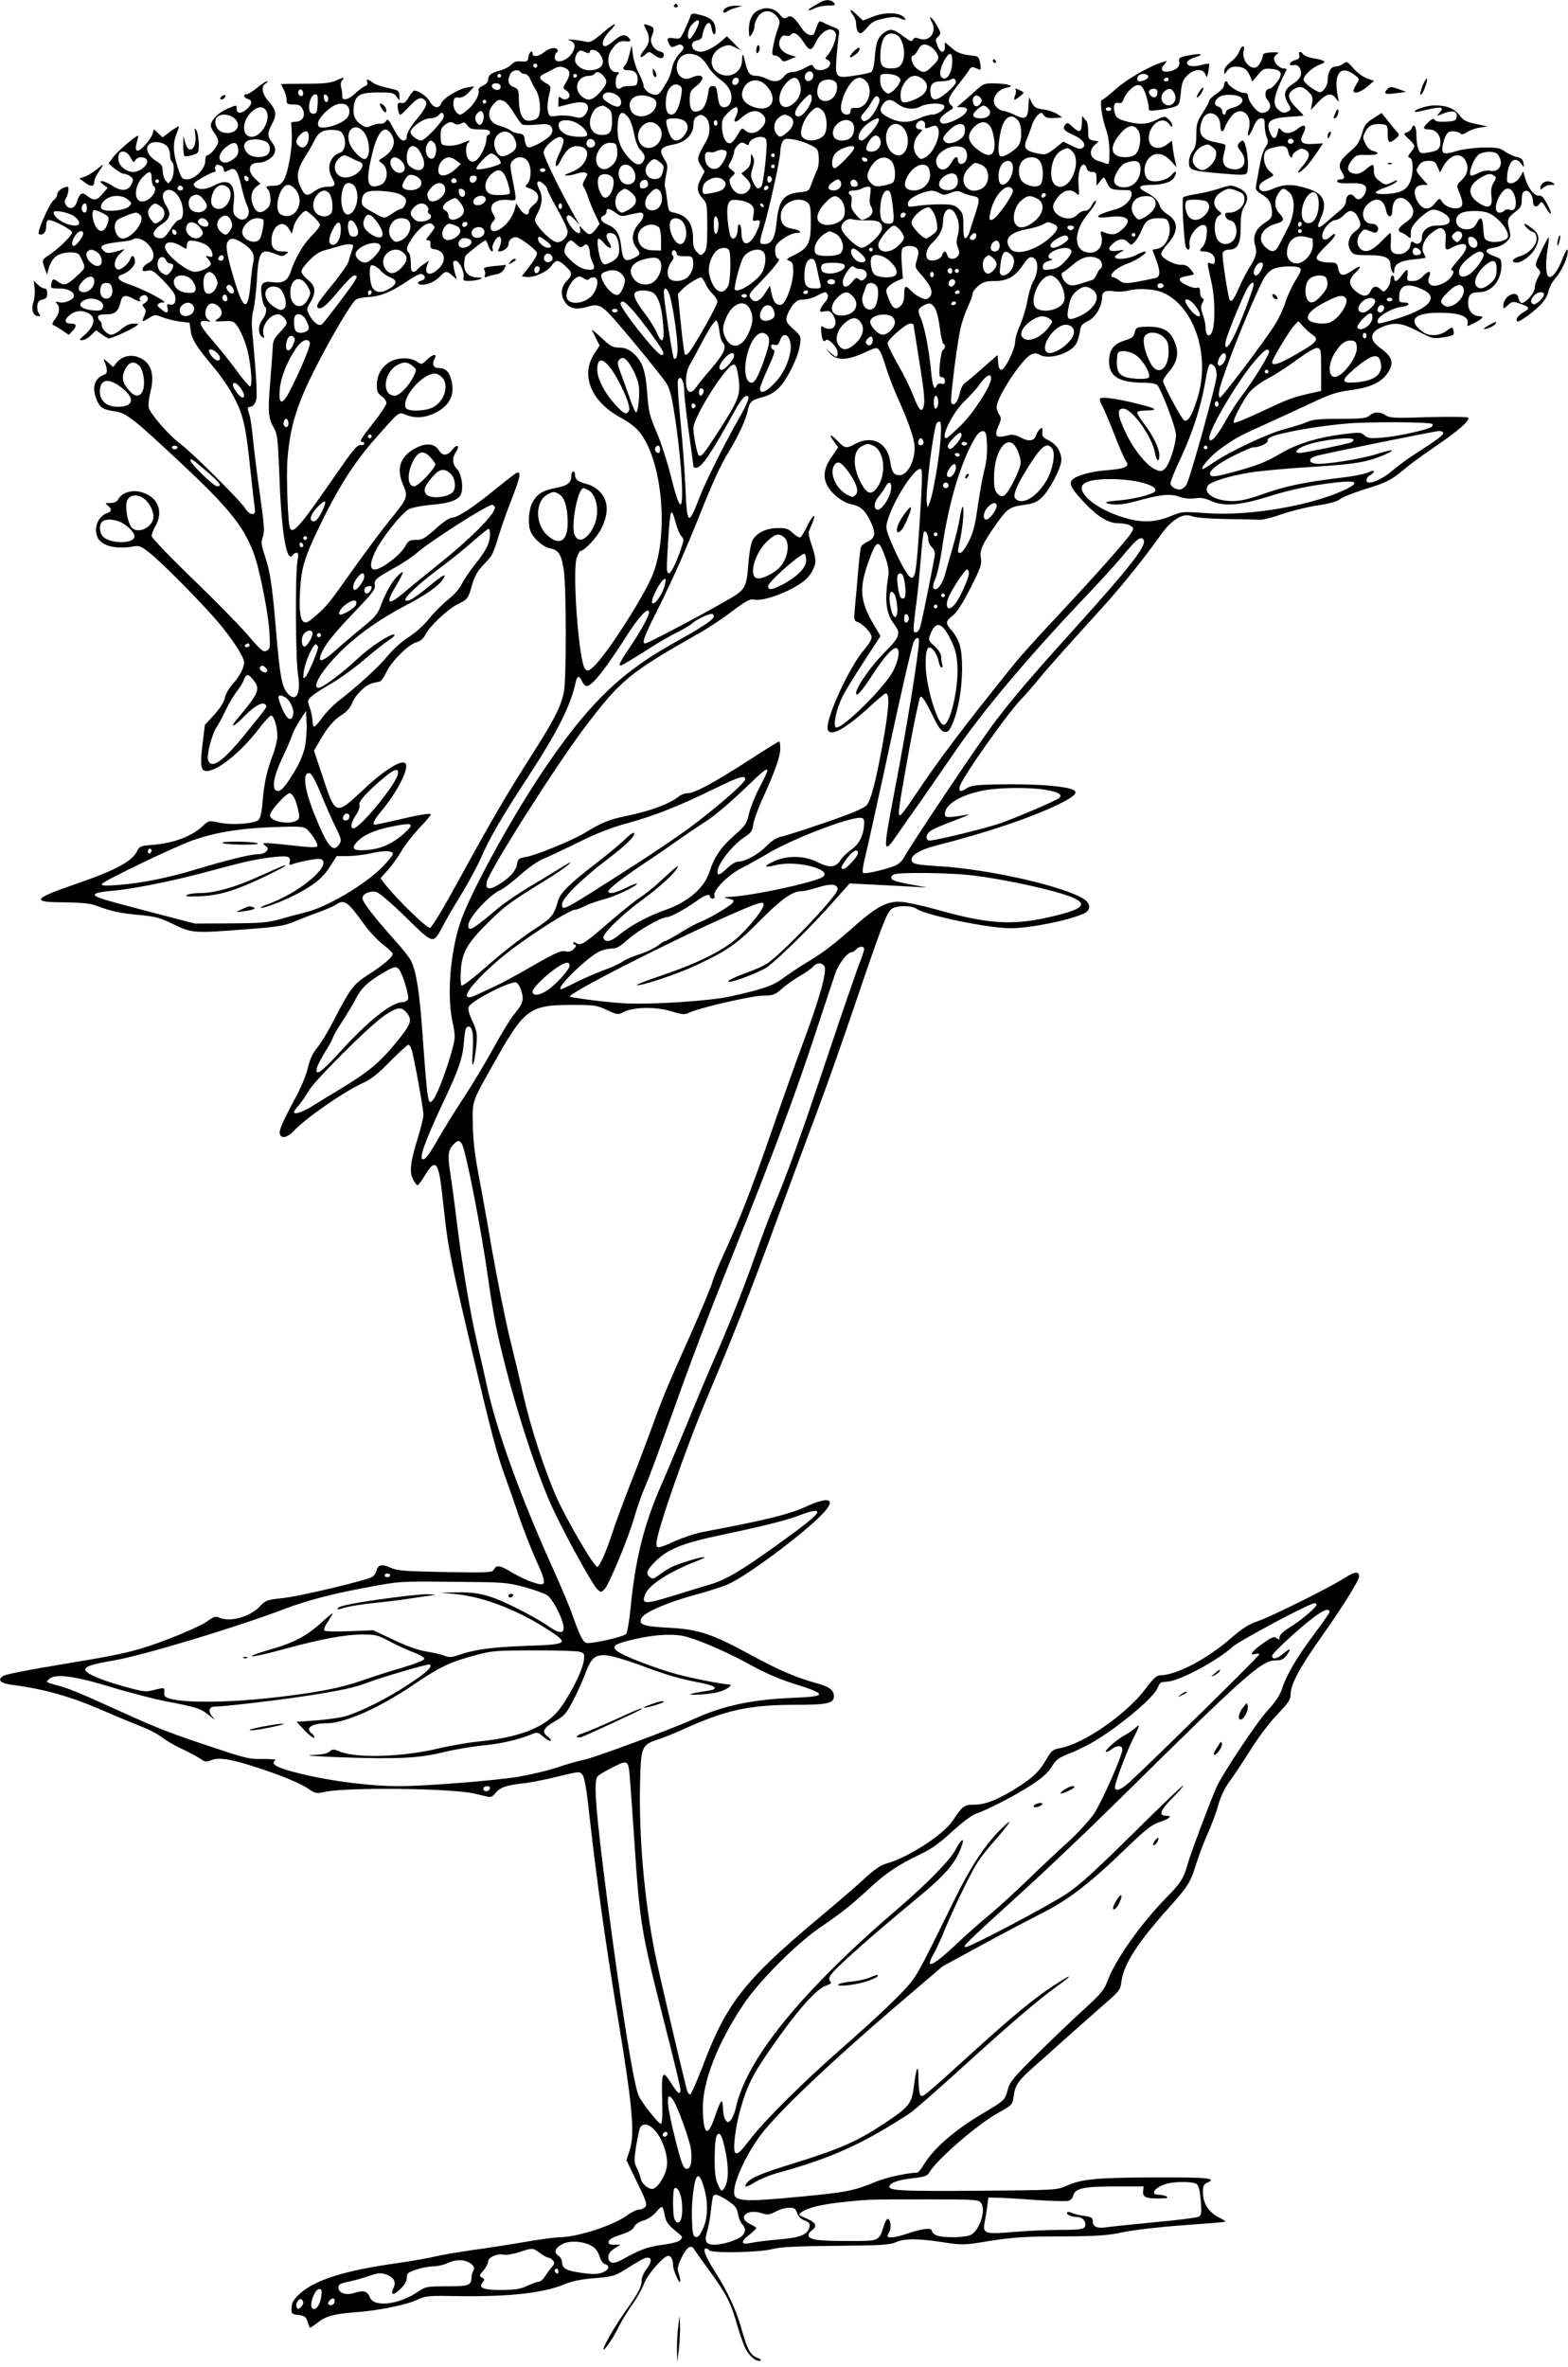 <?xml version="1.0" standalone="no"?>
<!DOCTYPE svg PUBLIC "-//W3C//DTD SVG 20010904//EN"
 "http://www.w3.org/TR/2001/REC-SVG-20010904/DTD/svg10.dtd">
<svg version="1.0" xmlns="http://www.w3.org/2000/svg"
 width="848pt" height="1280pt" viewBox="0 0 848 1280"
 preserveAspectRatio="xMidYMid meet">
<g transform="translate(0,1280) scale(0.1,-0.1)"
fill="#000000" stroke="none">
<path d="M4435 12787 c-11 -6 -31 -18 -43 -25 -33 -19 -21 -25 14 -7 16 8 49
15 73 15 37 0 42 2 31 15 -15 18 -47 19 -75 2z"/>
<path d="M3645 12770 c-3 -5 1 -10 10 -10 9 0 13 5 10 10 -3 6 -8 10 -10 10
-2 0 -7 -4 -10 -10z"/>
<path d="M3924 12756 c-10 -8 -16 -18 -12 -22 4 -4 13 -2 20 4 7 5 29 15 48
20 l35 10 -36 1 c-19 1 -44 -5 -55 -13z"/>
<path d="M4105 12746 c-37 -16 -55 -53 -55 -109 1 -39 2 -41 15 -23 8 11 15
31 15 44 0 13 9 37 21 54 27 37 72 36 101 -2 18 -24 18 -28 3 -70 -9 -25 -20
-66 -24 -92 -7 -42 -6 -48 10 -48 10 0 24 -8 31 -18 12 -17 16 -18 48 -4 l35
15 -33 10 c-46 14 -69 49 -53 84 8 18 17 24 31 20 11 -3 23 -1 26 4 13 21 41
6 68 -36 32 -51 44 -53 65 -9 32 68 88 96 110 56 10 -19 -16 -91 -45 -123 -13
-15 -13 -17 1 -22 21 -9 19 -34 -4 -47 -29 -15 -59 -12 -70 7 -9 16 -12 16
-49 -5 -22 -12 -52 -22 -67 -22 -17 0 -34 -9 -47 -25 -22 -28 -53 -32 -94 -10
-16 8 -41 15 -55 15 -33 0 -45 15 -58 69 -12 55 -17 59 -18 13 -2 -70 -80
-106 -137 -61 -47 37 -31 109 30 135 31 13 39 13 67 -1 l32 -16 -37 38 -37 37
-23 -21 c-38 -35 -91 -63 -119 -63 -51 0 -66 55 -17 62 14 2 24 11 26 23 11
67 43 96 50 44 5 -36 22 -48 22 -15 0 52 -24 73 -103 90 -21 5 -29 2 -33 -11
-3 -10 -16 -42 -30 -72 -24 -52 -26 -53 -59 -48 -37 6 -42 -1 -25 -33 9 -17
14 -18 35 -8 19 9 28 9 37 0 9 -9 5 -20 -19 -44 -18 -20 -33 -49 -38 -73 -4
-21 -13 -51 -21 -65 -44 -77 -51 -85 -75 -82 -29 3 -59 30 -59 52 0 9 -12 39
-26 65 -14 27 -28 71 -31 99 l-7 51 -12 -49 c-7 -27 -17 -53 -23 -59 -18 -18
-12 -27 18 -27 36 0 53 -20 49 -57 -3 -25 -7 -28 -40 -28 -20 0 -40 -3 -44 -7
-4 -5 -13 -8 -21 -8 -17 0 -18 61 -1 78 9 9 7 12 -10 12 -41 0 -57 74 -25 120
27 39 46 51 76 47 29 -4 34 2 15 21 -19 19 -40 14 -78 -18 -19 -17 -40 -30
-47 -30 -26 0 -12 45 24 82 53 54 28 47 -41 -13 -49 -41 -64 -50 -85 -45 -42
10 -120 17 -91 8 34 -11 36 -43 5 -81 -32 -37 -85 -45 -85 -12 0 11 5 23 10
26 6 4 8 11 5 16 -11 17 -47 9 -76 -16 -27 -22 -59 -25 -59 -4 0 22 -19 6 -22
-18 -3 -25 -6 -28 -39 -25 -25 2 -41 -3 -54 -18 -10 -11 -37 -25 -59 -31 -50
-13 -66 -26 -66 -51 0 -11 -11 -24 -28 -31 -16 -7 -27 -18 -24 -25 7 -22 -19
-71 -55 -102 -18 -17 -38 -30 -43 -30 -20 0 -41 34 -38 64 3 27 7 31 29 28 17
-1 34 7 55 29 l29 32 -38 -6 c-47 -7 -134 -61 -142 -88 -10 -29 -42 -23 -60
11 -14 27 -60 60 -84 60 -5 0 -19 -16 -30 -36 -16 -27 -27 -35 -41 -31 -21 5
-25 -8 -14 -50 6 -21 9 -20 53 27 49 52 70 60 90 36 15 -18 5 -40 -56 -114
-24 -30 -43 -64 -43 -78 0 -17 -6 -24 -19 -24 -12 0 -29 20 -51 61 -27 51 -34
59 -42 45 -5 -10 -19 -16 -31 -15 -12 1 -34 -4 -49 -11 -23 -11 -31 -10 -52 4
-36 23 -49 53 -43 100 9 62 33 76 133 76 74 0 84 -2 98 -22 l16 -22 0 27 c0
21 -6 28 -28 33 -75 17 -99 25 -117 38 -26 20 -36 20 -29 1 4 -9 -1 -17 -12
-21 -11 -4 -36 -23 -56 -42 -36 -34 -72 -39 -67 -10 1 7 -1 25 -5 41 -5 17 -4
33 4 42 16 19 11 19 -36 -2 -30 -13 -69 -16 -166 -16 -71 0 -128 -1 -128 -2 0
-2 7 -16 15 -31 8 -16 15 -40 15 -54 0 -22 4 -25 37 -25 29 0 40 -5 49 -24 18
-34 3 -65 -32 -69 l-29 -3 3 -64 c4 -79 -22 -222 -47 -255 -14 -19 -28 -25
-55 -25 -38 0 -43 -4 -25 -22 6 -6 11 -28 12 -48 1 -28 -5 -42 -23 -57 -29
-24 -51 -20 -67 12 -21 41 -16 86 11 108 l24 19 -29 27 c-44 42 -34 86 18 86
38 0 82 28 89 56 5 18 0 34 -15 54 -26 36 -26 50 -1 97 28 53 25 77 -15 122
-38 42 -46 84 -17 100 9 6 12 11 5 11 -6 0 -30 -16 -53 -35 -23 -19 -48 -35
-56 -35 -21 0 -17 -18 6 -25 26 -8 25 -27 -3 -53 -29 -28 -57 -29 -57 -2 0 24
2 24 -53 1 -46 -20 -87 -62 -87 -90 0 -9 9 -27 20 -41 11 -14 20 -34 20 -46 0
-22 -42 -74 -60 -74 -5 0 -10 -14 -10 -31 0 -42 -56 -99 -98 -99 -27 0 -31 4
-51 65 -25 77 -27 132 -6 182 8 20 14 38 12 39 -2 2 -22 -10 -46 -27 l-42 -32
-23 22 -24 22 -6 -23 c-3 -13 -22 -41 -41 -62 -41 -46 -61 -40 -45 14 5 18 8
35 7 36 -6 6 -114 -86 -136 -117 l-24 -33 33 -28 c19 -15 41 -28 50 -28 9 0
25 -6 35 -14 16 -12 18 -18 7 -40 -17 -39 -55 -43 -102 -12 -47 31 -90 37 -52
8 l24 -18 -27 -32 c-31 -37 -47 -40 -83 -12 -29 24 -40 17 -56 -32 -12 -37
-42 -44 -60 -16 -8 13 -8 23 2 38 11 19 17 60 8 60 -23 0 -56 -23 -56 -39 0
-11 -9 -26 -20 -34 -22 -15 -92 -174 -80 -182 20 -12 40 8 40 41 0 23 5 34 15
34 25 0 125 -53 125 -67 0 -16 -72 -87 -123 -121 -42 -28 -41 -27 -25 -73 l12
-34 11 39 c6 22 23 49 38 60 33 25 116 29 127 6 36 -71 37 -66 -16 -114 -53
-49 -68 -53 -98 -31 -27 20 -33 19 -38 -10 -5 -24 -3 -25 43 -25 45 0 79 -17
79 -40 0 -20 -50 -42 -77 -35 -23 5 -26 4 -16 -6 19 -19 16 -53 -9 -84 -15
-19 -18 -30 -10 -33 6 -2 28 -15 48 -28 l36 -25 19 20 c26 27 24 41 -5 41 -34
0 -41 15 -17 39 28 28 66 36 101 21 53 -22 46 -73 -19 -127 -23 -20 -24 -23
-7 -23 11 0 33 12 48 27 l28 27 30 -22 c16 -12 34 -22 39 -22 15 0 117 46 143
64 22 16 22 16 -9 16 -22 0 -44 -10 -66 -30 -19 -16 -43 -30 -54 -30 -23 0
-53 30 -53 53 0 9 -4 19 -10 22 -5 3 -10 13 -10 21 0 10 12 14 45 14 48 0 66
16 79 73 7 30 27 34 66 12 26 -15 48 -20 37 -8 -11 10 13 32 29 26 19 -7 18
-30 -3 -42 -15 -8 -15 -11 -4 -25 11 -13 11 -22 2 -42 -16 -37 -14 -38 23 -15
33 21 36 21 75 5 23 -9 65 -19 94 -23 l52 -6 6 -42 c6 -49 32 -89 126 -201 39
-46 89 -120 112 -167 48 -94 62 -158 86 -395 9 -85 19 -172 22 -192 4 -33 2
-38 -14 -38 -10 0 -26 13 -35 28 -24 41 -289 305 -353 352 -61 45 -163 162
-171 197 -3 12 1 50 10 85 25 99 0 165 -71 188 -41 14 -86 1 -113 -32 l-18
-23 -28 25 c-24 22 -26 22 -19 5 18 -46 17 -65 -1 -71 -54 -20 -69 -70 -40
-139 17 -40 35 -51 99 -60 61 -9 101 -41 354 -278 256 -239 339 -341 394 -486
31 -80 79 -320 86 -427 5 -86 4 -93 -15 -103 -18 -10 -29 -1 -105 88 -47 54
-182 192 -301 306 -119 115 -216 217 -216 226 0 10 9 33 19 51 48 82 15 163
-77 187 -49 14 -103 -4 -122 -38 -7 -15 -21 -21 -43 -21 -29 -1 -30 -2 -14
-14 22 -17 22 -33 -1 -40 -54 -17 -79 -85 -52 -137 23 -42 99 -60 186 -45 37
7 45 4 92 -33 68 -54 282 -270 371 -375 78 -92 141 -189 141 -219 0 -29 -26
-78 -64 -119 -18 -20 -36 -52 -40 -72 -4 -22 -25 -55 -57 -91 l-51 -55 -13
-107 c-14 -113 -9 -143 23 -143 60 1 186 103 283 230 29 38 59 70 65 70 16 0
34 -61 34 -111 0 -20 -11 -67 -25 -103 -33 -89 -45 -144 -55 -250 -5 -66 -12
-92 -24 -102 -28 -20 -147 -27 -210 -13 -57 12 -57 12 -89 -18 -58 -55 -154
-92 -267 -102 -69 -5 -76 -8 -88 -33 -27 -57 -119 -106 -344 -183 -221 -76
-231 -95 -50 -95 88 -1 139 -6 167 -16 87 -33 134 -43 235 -52 92 -9 116 -15
189 -51 99 -48 110 -49 402 -26 159 12 196 18 249 40 35 15 95 38 134 52 39
14 80 32 91 39 47 33 64 21 155 -106 25 -35 68 -81 95 -103 28 -21 53 -45 58
-52 8 -15 -44 -61 -134 -118 -75 -48 -94 -73 -173 -224 -36 -72 -82 -148 -101
-170 -24 -28 -38 -59 -50 -108 -9 -40 -38 -109 -68 -164 -69 -128 -91 -177
-83 -196 9 -24 40 -17 72 16 68 73 281 220 381 264 40 18 80 50 143 115 49 49
93 90 99 90 6 0 15 -17 20 -37 16 -62 61 -312 61 -342 0 -16 -14 -73 -31 -127
-40 -131 -46 -182 -25 -222 9 -18 20 -32 24 -32 4 0 23 25 41 55 55 90 72 74
91 -91 6 -54 15 -137 21 -184 15 -128 42 -257 141 -675 107 -453 135 -559 183
-690 20 -55 54 -152 75 -216 22 -63 62 -166 90 -228 60 -133 58 -145 -23 -117
-28 9 -77 33 -109 52 -64 39 -83 42 -97 16 -9 -17 -26 -18 -263 -14 -220 4
-258 7 -295 23 -48 22 -69 17 -77 -16 -4 -14 -14 -29 -24 -34 -38 -20 -382
-102 -476 -113 -92 -10 -100 -13 -129 -44 -51 -57 -164 -89 -220 -63 -21 9
-30 7 -67 -20 -45 -32 -249 -116 -365 -149 -90 -26 -175 -43 -473 -92 -134
-22 -252 -46 -263 -53 -36 -22 -18 -41 46 -49 176 -23 315 -62 499 -142 66
-29 154 -65 194 -81 41 -15 93 -42 118 -61 24 -19 73 -47 109 -63 36 -17 79
-40 96 -51 26 -19 34 -21 60 -10 41 17 104 8 236 -35 144 -46 248 -89 295
-122 34 -23 41 -24 85 -14 117 26 684 20 808 -9 22 -5 52 -12 68 -16 22 -5 31
-1 47 19 24 30 61 43 147 52 34 3 118 19 185 36 120 29 123 30 138 11 11 -13
23 -82 38 -223 38 -341 89 -704 158 -1119 75 -453 88 -603 59 -690 l-17 -53
57 -118 c48 -98 56 -121 45 -134 -7 -8 -22 -15 -34 -15 -12 0 -41 -14 -64 -31
-73 -54 -266 -117 -359 -118 -28 -1 -118 -12 -200 -27 -81 -14 -210 -34 -286
-44 -75 -11 -163 -26 -195 -34 -31 -8 -124 -24 -206 -36 -280 -39 -441 -90
-522 -163 -36 -33 -46 -49 -47 -77 -2 -34 0 -35 37 -40 33 -4 41 -10 49 -35 5
-16 11 -32 13 -34 1 -1 20 11 41 27 45 36 88 48 208 57 118 8 270 39 331 67
46 22 60 23 224 20 273 -4 460 17 573 64 40 17 89 27 161 33 89 7 110 12 151
37 107 66 121 74 138 74 24 0 21 -26 -8 -64 -14 -18 -25 -45 -25 -60 0 -34
-17 -66 -83 -159 -58 -81 -131 -207 -123 -214 6 -6 59 73 84 127 12 25 43 75
69 113 27 37 56 89 66 116 17 49 106 151 131 151 16 0 26 -21 26 -53 1 -27 38
-109 39 -85 1 9 -4 29 -9 44 -8 21 -6 37 14 80 28 60 53 78 70 50 6 -10 44
-64 85 -120 91 -125 114 -171 147 -288 15 -51 35 -110 46 -130 20 -41 60 -73
80 -65 7 3 0 10 -18 16 -36 14 -53 45 -84 157 -29 102 -73 197 -143 308 -54
85 -69 126 -48 126 6 0 13 -4 16 -10 10 -17 272 -12 340 6 47 12 123 16 345
18 242 2 291 5 324 19 49 21 112 22 252 1 110 -17 114 -17 260 7 124 19 188
24 384 24 200 1 250 5 335 23 57 12 195 28 320 37 121 9 225 17 230 19 6 1 -7
11 -28 21 -56 26 -91 77 -91 133 -1 39 3 49 22 57 57 25 8 30 -284 29 -317 -1
-398 -9 -480 -47 -48 -21 -59 -22 -459 -25 -422 -3 -495 0 -495 22 0 20 47 37
129 46 56 6 77 13 84 27 40 71 265 267 384 331 66 37 68 38 75 85 9 62 22 81
110 160 40 35 115 102 166 148 52 46 124 110 160 142 146 127 139 119 147 172
13 93 87 208 254 395 106 118 119 139 148 233 14 45 42 121 64 169 21 48 48
119 58 157 12 43 34 90 58 123 22 29 73 106 114 171 42 68 105 151 146 194 63
66 73 81 73 112 0 51 53 149 163 304 111 156 207 309 207 330 0 31 -22 29 -78
-7 -79 -51 -399 -210 -473 -235 -45 -15 -81 -38 -142 -91 -127 -111 -294 -199
-379 -200 -22 0 -38 -14 -84 -75 -104 -138 -337 -299 -465 -320 -33 -6 -43
-14 -66 -53 -38 -67 -69 -99 -145 -149 -109 -71 -186 -103 -245 -103 -59 0
-65 -4 -123 -90 -51 -75 -244 -199 -358 -229 -29 -8 -65 -33 -120 -84 -43 -40
-159 -139 -258 -222 -387 -325 -487 -452 -613 -788 -32 -83 -62 -152 -68 -154
-7 -3 -16 13 -21 34 -29 117 -139 583 -158 673 -63 287 -98 648 -93 952 5 226
6 230 101 262 29 9 87 33 128 51 233 107 362 135 613 135 170 0 207 8 207 46
0 33 -24 52 -88 69 -121 34 -203 69 -362 155 -209 114 -283 139 -447 147 -135
7 -162 17 -143 53 16 31 143 85 290 125 74 20 155 46 180 58 112 53 398 267
504 375 81 83 47 103 -78 47 -98 -45 -209 -73 -563 -140 -40 -7 -108 -30 -151
-49 -93 -42 -102 -43 -102 -13 0 59 163 527 280 802 139 329 212 514 380 970
65 176 158 428 208 560 50 132 142 394 206 583 145 427 172 498 199 517 28 19
106 19 134 0 50 -35 388 -105 506 -105 109 0 317 42 400 80 39 19 36 55 -5 80
-113 69 -508 158 -773 175 -136 8 -155 13 -155 36 0 26 48 54 129 75 278 71
516 151 668 225 131 65 121 84 -51 100 -64 6 -185 9 -269 7 -129 -2 -156 -6
-180 -22 -45 -31 -52 -7 -14 55 69 115 244 357 302 419 34 36 81 90 105 120
42 52 167 192 363 408 88 98 213 253 298 374 58 80 119 116 165 96 18 -7 90
-13 184 -15 85 -1 169 -3 185 -4 17 0 69 13 117 30 48 17 133 38 189 47 68 10
110 21 127 35 14 11 71 33 126 51 124 38 145 48 218 108 31 27 104 80 161 119
137 93 203 151 185 163 -7 4 -104 5 -215 2 -178 -6 -205 -5 -227 9 -33 22 -64
21 -89 0 -16 -15 -40 -18 -161 -18 -110 0 -149 -4 -176 -17 -20 -9 -74 -26
-120 -38 -91 -23 -299 -121 -389 -183 -30 -21 -56 -35 -58 -33 -9 9 43 68 92
105 73 54 108 74 225 126 58 26 170 78 250 115 122 58 159 70 227 79 124 16
185 47 219 113 21 41 8 73 -47 113 -68 48 -64 89 11 119 64 25 102 20 190 -26
77 -40 81 -41 137 -32 50 8 58 12 55 29 -5 29 -7 29 -40 5 -38 -28 -94 -30
-129 -4 -89 67 -38 109 123 102 88 -3 130 -24 121 -59 -4 -16 -1 -15 34 3 46
23 58 38 32 38 -37 0 -63 29 -63 69 0 47 14 61 61 61 66 0 119 64 119 145 0
30 -4 37 -27 45 -68 24 -72 42 -13 51 25 3 51 16 67 31 24 24 25 29 15 68 -13
52 -9 62 34 95 29 22 34 32 34 66 0 28 5 42 16 46 20 8 44 -21 44 -53 0 -31
18 -40 35 -18 12 17 15 16 35 -19 32 -54 38 -37 7 20 -19 36 -30 47 -45 45
-24 -3 -59 42 -74 95 l-10 36 -19 -32 c-21 -35 -69 -45 -69 -13 1 89 37 135
73 91 l19 -24 -3 25 c-3 18 -12 26 -35 31 -18 3 -46 17 -64 29 -29 21 -43 23
-120 22 -48 -1 -109 -9 -136 -17 -70 -21 -84 -20 -84 10 0 14 7 41 14 60 12
28 20 35 43 35 16 0 34 -5 40 -11 8 -8 18 -6 38 7 15 10 46 21 69 24 l41 6
-63 14 c-52 10 -68 19 -88 46 -30 38 -69 54 -136 54 -42 0 -117 -25 -106 -35
2 -2 33 4 70 13 74 17 91 13 63 -18 -17 -19 -17 -19 23 -3 49 19 75 12 70 -19
-3 -20 -10 -23 -57 -26 -36 -2 -57 1 -62 10 -6 9 -14 7 -33 -12 -33 -30 -33
-40 2 -40 36 0 62 -28 62 -67 0 -38 -13 -49 -67 -58 -40 -6 -44 -5 -53 20 -5
14 -10 49 -10 76 0 47 -14 66 -26 34 -3 -8 -15 -17 -26 -21 -19 -6 -18 -8 11
-36 37 -36 37 -38 11 -71 -17 -21 -18 -26 -5 -31 20 -7 20 -85 0 -132 -10 -23
-26 -39 -49 -49 -39 -16 -136 -20 -136 -6 0 5 22 17 49 26 27 9 55 23 62 31
10 13 6 12 -23 -2 -34 -16 -36 -16 -67 7 -24 17 -31 30 -31 56 0 40 -3 40 -42
8 -16 -14 -38 -25 -48 -25 -54 0 -65 31 -26 77 21 25 29 27 80 25 57 -2 76 11
31 22 -16 4 -32 20 -41 40 -15 30 -15 35 0 64 17 34 45 46 92 40 27 -3 29 -6
29 -51 0 -51 8 -56 43 -27 21 18 22 20 7 37 -9 10 -31 37 -49 60 l-34 42 -45
-29 c-40 -25 -48 -37 -62 -85 -13 -44 -26 -63 -62 -93 -56 -46 -69 -76 -48
-108 20 -32 19 -44 -6 -44 -11 0 -19 -5 -17 -12 3 -7 26 -11 69 -9 78 3 100
-12 81 -55 -16 -33 -40 -41 -56 -19 -18 25 -46 12 -46 -20 0 -15 -11 -34 -27
-48 -15 -12 -46 -39 -69 -59 -55 -50 -68 -48 -44 5 41 89 23 137 -64 166 -78
26 -131 27 -189 1 -49 -22 -77 -18 -77 11 0 12 15 26 42 40 41 21 41 21 20 38
-27 21 -41 60 -35 94 4 20 14 29 42 37 63 17 81 13 88 -20 5 -28 23 -43 23
-20 0 5 11 17 24 25 19 13 29 14 45 5 30 -16 26 -41 -16 -90 -22 -25 -29 -39
-17 -32 26 14 56 47 96 107 l33 50 -48 -3 c-64 -5 -82 9 -62 49 27 52 13 65
-32 29 -31 -24 -66 -26 -84 -3 -13 15 -14 13 -19 -12 -7 -37 -24 -42 -38 -10
-30 66 -8 87 99 93 43 3 79 6 79 7 0 2 -18 21 -40 43 -45 45 -50 74 -18 96 32
23 55 20 84 -10 22 -21 25 -31 20 -62 l-7 -37 40 43 c45 47 72 53 96 20 17
-23 17 -22 10 12 -25 126 17 175 96 111 22 -18 22 -19 6 -44 -9 -15 -17 -31
-17 -37 0 -21 40 -9 75 22 l36 31 -38 13 c-21 8 -53 31 -73 54 -33 38 -36 40
-55 26 -11 -9 -30 -16 -43 -16 -25 0 -42 -32 -42 -79 0 -27 -31 -67 -47 -59
-39 17 -83 53 -83 67 0 23 48 68 89 82 39 14 29 23 -36 34 -23 3 -47 13 -54
21 -16 20 -28 17 -22 -5 3 -13 -2 -20 -20 -25 -33 -8 -44 -35 -12 -28 16 3 27
-2 35 -17 16 -32 4 -58 -41 -87 -44 -28 -50 -57 -22 -105 16 -26 16 -31 3 -39
-23 -15 -38 -12 -61 11 -30 30 -19 78 49 212 2 4 -5 7 -16 7 -22 0 -52 30 -52
53 0 9 8 20 18 26 13 7 5 9 -30 8 -30 -1 -48 -7 -48 -14 0 -21 -22 -62 -36
-67 -36 -14 -80 43 -68 89 9 35 -12 32 -24 -4 -6 -16 -26 -41 -46 -56 -22 -17
-36 -36 -35 -49 0 -21 0 -21 16 2 10 14 26 22 45 22 41 0 63 -14 78 -50 l13
-31 30 36 c26 32 34 36 70 33 58 -4 68 -27 33 -72 -15 -20 -33 -36 -41 -36
-22 0 -29 -39 -11 -59 30 -33 13 -71 -31 -71 -24 0 -73 61 -73 91 0 11 -8 17
-24 17 -24 0 -86 39 -86 54 0 4 -4 8 -10 8 -5 0 -10 -9 -10 -20 0 -12 -16 -30
-40 -46 -22 -15 -40 -32 -40 -38 0 -6 -16 -36 -35 -66 -31 -47 -35 -62 -35
-118 0 -49 -5 -70 -20 -89 -11 -14 -20 -41 -20 -60 0 -43 11 -47 175 -61 100
-9 131 -9 137 1 18 28 -1 177 -22 177 -4 0 -13 -7 -20 -15 -10 -12 -8 -20 9
-41 44 -56 17 -111 -49 -98 -42 9 -54 34 -40 85 6 23 9 43 6 46 -3 3 -26 9
-52 14 -79 15 -98 46 -73 118 23 65 99 43 99 -30 0 -34 16 -38 25 -6 4 12 18
37 32 55 49 66 119 17 97 -67 -14 -52 2 -43 26 15 14 31 25 44 40 44 17 0 20
-6 20 -40 0 -21 5 -50 11 -63 9 -20 8 -30 -7 -53 -11 -15 -24 -57 -30 -93 -7
-36 -15 -82 -19 -103 -7 -34 -5 -38 32 -61 29 -18 42 -35 47 -57 11 -58 7 -69
-32 -94 -50 -31 -69 -74 -54 -123 12 -40 6 -61 -34 -125 -15 -24 -40 -72 -55
-108 -30 -70 -46 -84 -53 -48 -19 91 -38 229 -33 242 4 9 18 16 32 16 48 0 65
31 65 121 0 66 4 88 21 116 27 44 15 77 -38 99 -33 14 -41 14 -97 -5 -34 -11
-90 -25 -125 -30 -36 -6 -68 -14 -72 -18 -9 -9 5 -255 15 -272 13 -20 23 -12
19 17 -7 49 55 122 86 102 17 -10 6 -93 -15 -114 -19 -20 -18 -26 7 -26 34 0
59 -19 59 -46 0 -21 -4 -24 -20 -19 -24 8 -24 14 1 -98 23 -100 22 -255 -2
-283 -15 -19 -29 -2 -29 37 0 15 -7 45 -15 68 -12 34 -12 46 -2 63 9 16 9 22
0 25 -7 3 -13 18 -13 34 0 21 -4 27 -15 23 -19 -8 -95 26 -95 43 0 12 15 17
63 25 18 3 18 5 -3 30 -15 20 -29 27 -53 26 -38 -1 -107 37 -107 59 0 9 16 33
35 54 59 66 59 122 1 159 -19 11 -38 31 -42 43 -9 32 -34 56 -77 78 -49 25
-39 39 27 39 64 0 113 16 126 40 18 33 10 42 -13 15 -30 -36 -113 -48 -134
-20 -22 31 -16 83 13 112 33 33 77 26 118 -19 l29 -32 -7 30 c-4 16 -10 48
-13 71 l-5 43 -25 -20 c-53 -41 -110 -14 -99 48 11 70 78 106 110 60 12 -16
16 -18 16 -7 0 9 -9 24 -20 34 -20 18 -22 18 -66 -3 -50 -25 -84 -27 -152 -11
-58 15 -68 22 -75 56 -7 36 1 52 23 46 12 -3 20 2 25 16 11 36 55 81 80 81 18
0 26 -10 40 -47 9 -27 17 -58 17 -71 0 -23 2 -23 52 -17 28 3 65 11 83 16 30
10 32 13 39 77 5 54 12 72 35 94 35 36 86 39 98 6 8 -21 9 -19 16 15 4 21 6
40 4 42 -2 2 -23 -1 -45 -7 -76 -21 -106 19 -31 42 56 17 31 24 -37 10 -46 -9
-53 -14 -49 -31 7 -25 -11 -46 -49 -54 -42 -10 -57 8 -32 36 19 22 19 22 -6
14 -73 -22 -198 -94 -256 -147 -35 -32 -69 -58 -74 -58 -14 0 -1 -97 21 -158
12 -33 19 -79 19 -123 0 -64 -2 -70 -17 -64 -10 4 -27 10 -38 13 -49 13 -61
55 -24 88 l21 19 -28 5 c-27 5 -29 9 -29 53 0 26 -5 51 -11 55 -6 4 -14 14
-17 22 -3 8 -6 -6 -6 -32 -1 -55 -12 -60 -51 -23 -23 22 -29 24 -39 11 -17
-21 -6 -34 44 -56 50 -22 72 -52 51 -69 -11 -9 -25 -7 -60 11 l-46 22 -27 -22
c-64 -51 -65 -51 -115 -41 -64 14 -75 29 -55 77 9 20 21 53 27 73 6 20 20 45
31 55 20 18 21 18 34 1 10 -14 24 -17 57 -15 l43 3 -27 18 c-15 10 -48 22 -75
25 -40 6 -50 12 -63 37 l-15 30 -3 -53 c-4 -64 -16 -71 -75 -43 -24 12 -51 21
-60 21 -9 0 -26 9 -38 21 -34 34 -4 92 55 105 27 6 29 8 11 15 -11 4 -46 8
-77 8 -52 1 -61 -2 -95 -33 -21 -19 -54 -49 -73 -65 l-35 -30 28 -1 c57 0 16
-52 -65 -81 -29 -10 -41 -10 -50 -1 -14 14 3 36 45 62 24 15 26 19 12 30 -25
21 -17 44 36 111 28 35 55 72 61 82 5 11 16 16 24 13 8 -3 20 -8 28 -11 10 -5
12 2 7 32 -5 31 -11 38 -31 41 -70 7 -93 16 -125 44 l-35 30 0 -26 c0 -37 -26
-33 -39 5 -14 39 -14 35 5 53 14 15 13 20 -11 62 -26 44 -48 57 -25 14 29 -54
-14 -109 -68 -89 -20 8 -28 6 -34 -5 -7 -13 -16 -10 -54 19 -51 39 -69 42
-102 19 -34 -24 -45 -53 -51 -133 -4 -51 -11 -76 -21 -81 -8 -5 -48 -13 -89
-19 -101 -16 -105 -11 -97 99 4 47 9 100 12 117 5 29 3 34 -22 44 -16 6 -42
17 -57 25 -30 15 -27 17 -52 -53 -8 -24 -44 -13 -66 20 -45 66 -59 77 -81 64
-17 -10 -23 -8 -41 15 -27 33 -71 43 -112 24z m-325 -66 c0 -19 -40 -90 -50
-90 -18 0 -10 54 12 77 23 25 38 30 38 13z m1065 -66 c41 -16 60 -119 29 -162
-11 -16 -25 -22 -53 -22 -53 0 -64 17 -59 90 6 80 34 112 83 94z m193 -70 c13
-9 27 -27 33 -40 7 -21 4 -30 -26 -59 -40 -41 -53 -43 -89 -14 -25 20 -37 69
-16 69 5 0 16 14 25 30 17 34 39 38 73 14z m-1863 -30 c8 -3 15 -1 15 5 0 20
38 12 54 -11 36 -51 11 -88 -58 -88 -38 0 -76 28 -76 56 0 27 21 56 36 50 8
-3 21 -9 29 -12z m603 -18 c15 -8 38 -32 50 -55 13 -22 43 -54 67 -71 50 -35
72 -82 56 -124 -11 -28 -44 -36 -58 -13 -4 6 -10 32 -13 57 -4 37 -9 45 -25
45 -14 0 -21 -8 -23 -25 -8 -61 -23 -97 -45 -107 -39 -18 -57 0 -57 56 0 44 4
51 35 75 57 44 37 75 -29 45 -38 -18 -76 10 -76 56 0 64 56 93 118 61z m1372
-26 c0 -68 -34 -116 -60 -85 -13 16 -2 60 25 102 23 34 35 28 35 -17z m-2246
-31 c-3 -5 -10 -7 -15 -3 -5 3 -7 10 -3 15 3 5 10 7 15 3 5 -3 7 -10 3 -15z
m157 -9 c24 -13 24 -36 0 -76 -18 -30 -18 -31 0 -42 11 -7 19 -19 19 -27 0
-21 -27 -30 -45 -15 -13 11 -15 8 -15 -18 l0 -30 57 15 c69 18 103 11 103 -21
0 -12 -9 -31 -19 -40 -16 -15 -25 -16 -59 -7 -21 6 -60 8 -85 5 -44 -6 -46 -5
-53 20 -6 25 -3 62 11 116 5 21 1 28 -25 42 -36 20 -38 35 -7 49 12 5 33 16
47 24 30 18 45 18 71 5z m-246 -20 c3 -5 14 -10 23 -10 10 0 23 -12 29 -27 7
-16 21 -44 33 -63 24 -42 28 -131 6 -149 -8 -7 -27 -13 -42 -14 -37 -3 -56 35
-58 114 -1 54 -3 59 -28 68 -30 11 -36 37 -18 72 11 20 45 26 55 9z m1583 -24
c-4 -25 -36 -34 -44 -12 -8 21 13 46 32 39 8 -3 14 -15 12 -27z m-1135 4 c25
-29 21 -45 -19 -90 -41 -45 -67 -50 -101 -18 -44 42 -18 108 44 108 12 0 25 5
28 10 10 16 29 12 48 -10z m-553 0 c0 -5 -4 -10 -10 -10 -5 0 -10 5 -10 10 0
6 5 10 10 10 6 0 10 -4 10 -10z m410 0 c0 -5 -4 -10 -10 -10 -5 0 -10 5 -10
10 0 6 5 10 10 10 6 0 10 -4 10 -10z m1736 -4 c17 -14 18 -17 4 -42 -8 -15
-25 -33 -37 -41 -19 -13 -24 -12 -42 6 -13 13 -21 34 -21 56 0 34 1 35 38 35
21 0 47 -6 58 -14z m1354 -1 c0 -15 -46 -32 -57 -22 -3 4 -3 13 0 22 8 20 57
20 57 0z m-1223 -10 c30 -21 34 -51 12 -79 -20 -25 -94 -56 -116 -49 -16 6
-17 57 -2 86 30 57 64 71 106 42z m-994 -1 c9 -10 -4 -34 -19 -34 -8 0 -14 6
-14 13 0 22 19 35 33 21z m327 -13 c19 -37 12 -81 -19 -112 -34 -34 -66 -37
-81 -9 -15 28 4 85 38 117 30 28 48 29 62 4z m364 0 c44 -49 8 -147 -53 -145
-24 2 -31 -2 -31 -17 0 -24 -35 -26 -48 -2 -16 28 18 123 59 164 24 24 51 24
73 0z m486 -6 c0 -7 -21 -32 -47 -54 -58 -50 -87 -51 -91 -3 -4 44 12 62 57
62 20 0 43 4 51 9 17 11 30 5 30 -14z m1150 15 c0 -5 -7 -10 -16 -10 -8 0 -12
5 -9 10 3 6 10 10 16 10 5 0 9 -4 9 -10z m-2173 -36 c66 -73 22 -145 -70 -113
-54 18 -76 54 -58 96 23 57 86 65 128 17z m373 21 c7 -9 9 -26 5 -45 -16 -72
-105 -77 -105 -6 0 19 7 42 16 50 19 20 68 21 84 1z m-1814 -16 c3 -6 2 -15
-3 -20 -13 -13 -43 -1 -43 17 0 16 36 19 46 3z m979 -52 c-11 -68 -31 -107
-54 -107 -25 0 -36 35 -28 93 7 52 39 82 69 66 17 -9 18 -17 13 -52z m-2045 7
c0 -16 -16 -19 -25 -4 -8 13 4 32 16 25 5 -4 9 -13 9 -21z m4620 7 c0 -27 -19
-36 -37 -18 -18 18 -9 37 18 37 12 0 19 -7 19 -19z m92 -7 c20 -43 -22 -83
-57 -54 -19 16 -19 45 1 64 23 23 43 20 56 -10z m-3014 -10 c25 -17 29 -52 7
-60 -18 -7 -85 33 -85 50 0 30 42 35 78 10z m-1620 -46 c-3 -45 -6 -53 -23
-53 -14 0 -21 8 -23 26 -4 35 14 79 33 79 13 0 15 -10 13 -52z m57 29 c0 -26
-20 -25 -23 2 -3 16 1 22 10 19 7 -3 13 -12 13 -21z m1758 1 c26 -13 21 -53
-10 -78 -38 -29 -93 -24 -110 10 -32 68 40 109 120 68z m857 -1 c0 -32 -47
-97 -70 -97 -32 0 -24 35 16 80 41 46 54 50 54 17z m914 -25 c-16 -25 -38 -21
-42 7 -5 30 18 45 38 25 11 -11 12 -19 4 -32z m1409 29 c18 -18 -5 -44 -47
-54 -20 -5 -36 -15 -36 -23 0 -8 -4 -14 -10 -14 -5 0 -10 8 -10 19 0 10 -9 21
-20 24 -27 7 -25 32 3 52 25 18 100 16 120 -4z m-1957 -6 c7 -18 -34 -94 -62
-112 -18 -11 -23 -11 -33 0 -8 11 -5 20 14 41 14 15 32 40 40 57 17 32 32 37
41 14z m-2126 -15 c0 -5 -4 -10 -10 -10 -5 0 -10 5 -10 10 0 6 5 10 10 10 6 0
10 -4 10 -10z m100 0 c10 -5 33 -33 50 -62 18 -29 38 -57 44 -61 6 -4 41 -5
77 -1 53 5 68 3 79 -10 9 -12 10 -23 3 -39 -12 -26 -108 -81 -128 -73 -7 2
-15 20 -17 38 -3 28 -7 33 -33 36 -16 2 -37 10 -45 17 -8 7 -33 18 -56 24 -65
17 -78 75 -29 124 19 20 29 21 55 7z m2123 -11 c37 -28 87 -35 125 -15 36 19
117 21 128 4 10 -16 -33 -48 -65 -48 -14 0 -46 -9 -70 -20 -56 -26 -104 -25
-159 1 -52 26 -60 41 -38 74 20 30 45 32 79 4z m-2975 -11 c18 -18 15 -52 -6
-71 -26 -24 -87 -47 -122 -47 -25 0 -30 4 -30 23 0 23 45 73 85 95 27 15 58
15 73 0z m1410 -14 c18 -12 22 -25 22 -68 0 -59 -12 -76 -54 -76 -59 0 -84 57
-51 120 13 24 23 32 55 39 3 0 16 -6 28 -15z m2056 0 c25 -24 4 -54 -39 -54
-46 0 -54 18 -21 47 32 27 39 28 60 7z m-3903 -15 c25 -47 -28 -139 -80 -139
-50 0 -56 72 -10 125 36 40 72 46 90 14z m2549 5 c0 -8 -5 -24 -11 -36 -15
-29 -3 -35 24 -11 49 45 89 54 119 26 25 -22 23 -49 -7 -78 -28 -29 -61 -32
-86 -9 -16 14 -19 12 -40 -25 -26 -46 -43 -56 -62 -36 -19 18 -29 88 -18 118
9 24 56 67 72 67 5 0 9 -7 9 -16z m460 -4 c25 -25 28 -111 4 -134 -31 -32 -99
-34 -117 -4 -15 23 7 89 42 127 34 36 44 38 71 11z m1560 10 c0 -5 -7 -10 -15
-10 -8 0 -15 5 -15 10 0 6 7 10 15 10 8 0 15 -4 15 -10z m-3395 -30 c3 -10 1
-29 -5 -40 -9 -17 -14 -19 -26 -9 -17 14 -18 41 -2 57 17 17 26 15 33 -8z
m-215 -10 c0 -22 -101 -130 -122 -130 -20 0 -58 29 -58 45 0 25 69 75 104 75
19 0 39 7 46 15 17 21 30 19 30 -5z m998 -5 c11 -14 25 -53 31 -87 6 -34 19
-71 29 -82 30 -33 34 -44 22 -66 -16 -30 -44 -24 -80 17 -43 48 -60 92 -60
150 0 93 20 116 58 68z m-2129 -6 c44 -41 2 -92 -63 -75 -32 8 -51 48 -36 77
15 26 69 25 99 -2z m2545 8 c27 -20 31 -85 7 -127 -52 -91 -54 -98 -31 -135
l21 -33 -22 -41 c-23 -45 -20 -72 15 -109 19 -21 21 -35 21 -147 0 -105 -3
-127 -18 -142 -16 -17 -18 -16 -38 4 -16 16 -21 33 -21 69 2 83 -31 129 -103
144 -28 5 -30 9 -37 68 -4 34 -9 66 -12 71 -3 4 0 33 6 63 11 51 10 58 -12 92
-28 47 -18 61 55 75 62 12 105 54 105 106 0 22 6 38 18 44 22 13 25 13 46 -2z
m457 3 c29 -16 24 -54 -12 -84 -35 -30 -42 -31 -59 -11 -20 24 -15 67 10 87
26 21 34 22 61 8z m1233 -19 c22 -24 26 -99 7 -133 -15 -29 -86 -73 -101 -63
-13 8 -13 58 0 125 16 83 56 113 94 71z m-1800 -7 c22 -21 20 -46 -5 -78 -22
-28 -50 -34 -66 -13 -16 19 -35 86 -28 97 10 16 82 12 99 -6z m1042 -12 c-19
-36 -71 -92 -85 -92 -39 0 -11 65 42 99 47 30 61 28 43 -7z m-1619 -2 c33 -20
57 -53 46 -64 -11 -11 -87 -6 -112 7 -31 15 -46 40 -38 61 9 22 64 21 104 -4z
m753 5 c0 -8 -4 -15 -10 -15 -5 0 -10 7 -10 15 0 8 5 15 10 15 6 0 10 -7 10
-15z m728 3 c17 -17 15 -58 -5 -80 -22 -25 -79 -24 -93 1 -28 53 56 121 98 79z
m395 -15 c-2 -19 0 -20 28 -10 24 10 32 9 40 -3 22 -33 -20 -135 -65 -160 -26
-14 -28 -14 -48 10 -25 30 -19 82 13 116 18 20 20 24 6 24 -23 0 -31 18 -16
36 17 21 44 13 42 -13z m-2544 8 c9 -6 22 -6 35 1 16 9 23 7 34 -11 12 -17 24
-21 68 -21 41 0 54 -4 54 -15 0 -8 -4 -15 -10 -15 -5 0 -10 -11 -10 -25 0 -34
-35 -102 -59 -115 -15 -7 -23 -6 -35 6 -19 18 -21 75 -4 92 16 16 8 15 -37 -4
-20 -8 -53 -14 -73 -12 -36 3 -37 4 -39 48 -1 36 3 49 20 62 25 20 36 22 56 9z
m1101 -11 c42 -42 7 -120 -53 -120 -54 0 -76 74 -35 117 26 28 61 30 88 3z
m1797 -6 c9 -14 18 -49 21 -78 7 -85 -32 -97 -104 -34 -42 37 -44 71 -7 110
34 35 67 36 90 2z m-468 -10 c39 -50 20 -144 -29 -144 -32 0 -61 33 -67 77
-11 81 51 124 96 67z m328 10 c3 -9 2 -28 -3 -42 -11 -31 -79 -59 -100 -41
-21 17 -17 28 20 65 36 36 73 44 83 18z m941 -24 c16 -31 8 -97 -15 -122 -11
-12 -31 -18 -59 -18 -81 0 -89 58 -19 134 39 43 72 45 93 6z m-4190 -5 c36
-46 37 -145 2 -145 -21 0 -71 55 -81 89 -22 72 35 112 79 56z m-110 -18 c16
-34 7 -84 -17 -92 -55 -17 -77 -81 -46 -135 23 -40 19 -50 -23 -50 -25 0 -50
-9 -71 -24 -40 -30 -53 -26 -74 20 -26 54 -21 93 19 160 21 32 46 76 56 97 22
44 47 57 103 54 33 -2 42 -7 53 -30z m256 11 c33 -46 14 -96 -50 -135 -19 -11
-18 -12 4 -28 32 -24 31 -89 -2 -111 -14 -8 -35 -14 -48 -12 -32 4 -35 50 -8
164 29 129 68 174 104 122z m-444 -16 c0 -42 -24 -70 -47 -56 -26 16 -27 36
-3 62 29 31 50 28 50 -6z m1112 -11 c20 -41 12 -63 -32 -86 -36 -18 -55 -12
-70 25 -34 81 63 139 102 61z m1979 -7 c10 -29 -15 -64 -46 -64 -35 0 -39 16
-15 56 24 38 48 41 61 8z m-1714 0 c3 -9 -6 -40 -20 -70 -15 -29 -24 -60 -21
-69 4 -10 15 3 32 38 29 56 60 75 105 63 33 -8 42 -37 22 -75 -16 -31 -37 -47
-90 -68 -24 -9 -26 -12 -9 -12 12 -1 35 4 53 10 17 6 38 8 47 5 14 -5 13 -9
-2 -35 -13 -21 -15 -33 -7 -43 6 -7 16 -31 23 -53 7 -22 24 -64 38 -93 l25
-53 -20 -27 c-27 -36 -37 -37 -67 -6 -23 25 -25 26 -19 6 9 -38 -24 -26 -53
18 -20 30 -24 44 -16 52 8 8 18 3 38 -18 l28 -29 -26 45 c-72 126 -168 322
-168 344 0 15 13 35 35 55 40 34 62 39 72 15z m1097 0 c9 -23 -14 -236 -26
-251 -17 -21 -27 -15 -45 22 -14 30 -15 40 -3 75 10 30 10 46 2 62 -10 21 -11
20 -11 -14 -1 -27 -8 -42 -26 -56 l-26 -20 26 -26 c29 -29 31 -48 9 -70 -30
-31 -76 -14 -93 34 -9 26 -7 33 9 47 18 16 18 17 -3 34 -21 17 -22 18 -4 47 9
17 17 39 17 49 0 11 9 28 21 39 17 15 23 16 40 6 10 -7 19 -8 19 -3 0 35 82
57 94 25z m-2698 -15 c20 -17 17 -57 -5 -69 -31 -16 -79 -12 -101 10 -27 27
-26 58 3 70 26 12 83 6 103 -11z m1772 -2 c4 -20 -25 -34 -40 -19 -15 15 -1
44 19 40 10 -2 19 -11 21 -21z m1162 -10 c43 -21 45 -24 48 -69 2 -26 -3 -58
-10 -70 -7 -13 -19 -43 -28 -68 -15 -44 -16 -45 -67 -50 -85 -9 -111 -42 -123
-161 -8 -87 -26 -119 -67 -119 -28 0 -28 7 -3 90 29 95 90 371 90 409 0 18 5
42 11 53 10 18 17 20 58 14 25 -3 66 -16 91 -29z m2615 24 c7 -12 -12 -24 -25
-16 -11 7 -4 25 10 25 5 0 11 -4 15 -9z m-6085 -41 c6 -10 10 -30 10 -44 0
-14 5 -28 10 -31 15 -9 12 -79 -5 -101 -15 -19 -15 -19 -30 0 -8 11 -15 34
-15 52 0 26 -7 36 -35 53 -36 21 -56 55 -47 79 13 35 92 29 112 -8z m1439 26
c18 -22 10 -80 -11 -84 -26 -5 -45 41 -30 73 13 28 24 31 41 11z m-1061 -32
c2 -25 -3 -37 -24 -53 -30 -24 -57 -27 -72 -8 -14 17 1 50 35 75 38 29 57 24
61 -14z m2050 -6 c4 -43 -9 -72 -43 -94 -49 -32 -91 26 -61 84 19 38 43 53 76
49 21 -2 25 -8 28 -39z m3222 14 c18 -15 21 -24 15 -50 -7 -33 -47 -72 -73
-72 -23 0 -52 30 -52 54 0 28 26 65 54 76 30 12 31 12 56 -8z m-4298 -9 c8
-10 20 -33 27 -52 18 -55 -18 -80 -67 -45 -16 11 -22 25 -22 53 0 57 31 79 62
44z m2358 7 c0 -16 -91 -110 -106 -110 -17 0 -19 43 -3 71 17 33 109 65 109
39z m591 0 c23 -13 26 -62 4 -80 -16 -14 -35 -6 -35 16 0 24 -19 16 -34 -15
-26 -48 -71 -51 -82 -4 -15 56 88 114 147 83z m589 -20 c48 -48 -1 -190 -66
-190 -31 0 -49 27 -49 74 0 55 22 104 54 121 34 19 38 18 61 -5z m-1870 -5 c0
-24 -28 -73 -48 -84 -27 -14 -59 4 -67 38 -8 37 1 54 25 48 10 -2 24 -1 31 4
23 14 59 10 59 -6z m-3224 -27 c14 -27 18 -29 26 -15 12 22 54 22 63 0 9 -24
-37 -63 -74 -63 -40 0 -81 35 -81 69 0 15 3 31 7 34 16 16 44 5 59 -25z m7392
19 c38 -45 15 -101 -38 -91 -17 4 -41 0 -61 -10 -18 -9 -36 -16 -41 -16 -25 0
14 103 45 118 31 15 82 14 95 -1z m-5407 -18 c11 -11 19 -25 17 -31 -5 -14
-116 -41 -130 -32 -12 7 60 84 79 84 7 0 22 -9 34 -21z m1499 11 c0 -5 -4 -10
-10 -10 -5 0 -10 5 -10 10 0 6 5 10 10 10 6 0 10 -4 10 -10z m-2292 -14 c15
-8 35 -17 45 -20 48 -15 -13 -86 -75 -86 -54 0 -77 61 -38 100 24 24 33 25 68
6z m6030 -19 c17 -36 8 -72 -25 -103 -25 -23 -26 -27 -14 -57 26 -63 26 -85
-1 -92 -31 -8 -74 9 -90 35 -13 20 -14 20 -39 -11 -32 -39 -65 -35 -92 10 -30
52 -17 91 31 91 l24 0 -31 35 c-36 41 -36 43 -15 73 11 16 25 22 50 22 30 0
37 -5 48 -32 l14 -31 12 24 c38 74 102 92 128 36z m-5757 2 c28 -28 22 -64
-11 -64 -28 0 -57 42 -47 68 9 23 33 21 58 -4z m298 2 l23 -18 -28 -27 c-31
-29 -66 -42 -83 -31 -18 10 -12 54 9 75 25 25 48 25 79 1z m385 -3 c21 -29 20
-96 0 -120 -16 -16 -15 -18 2 -24 59 -18 72 -59 30 -92 -15 -11 -26 -27 -26
-36 0 -27 -29 -18 -49 15 l-19 30 -7 -28 c-15 -61 -73 -123 -115 -123 -19 0
-23 30 -5 50 15 16 15 21 2 42 -31 49 11 85 88 76 40 -5 40 -8 20 95 -19 98
-19 102 1 121 22 23 60 20 78 -6z m1837 7 c-1 -15 -24 -12 -29 3 -3 9 2 13 12
10 10 -1 17 -7 17 -13z m129 -5 c23 -23 28 -101 8 -118 -7 -5 -32 -13 -55 -17
-34 -5 -45 -3 -62 14 -26 26 -26 47 -1 89 31 51 77 65 110 32z m804 -2 c21
-29 21 -111 1 -128 -21 -18 -81 -4 -100 23 -21 30 -19 83 5 107 27 27 75 26
94 -2z m-2053 -7 c20 -16 21 -22 13 -52 -7 -26 -16 -35 -36 -37 -51 -6 -76 50
-38 88 25 25 32 25 61 1z m1903 -7 c17 -45 -25 -124 -59 -111 -20 8 -20 75 1
105 18 26 49 29 58 6z m692 -8 c10 -43 -14 -96 -52 -112 -36 -15 -77 -6 -87
19 -10 25 29 94 59 105 50 18 73 14 80 -12z m-861 4 c50 -19 53 -104 4 -130
-79 -43 -135 46 -70 111 33 33 31 32 66 19z m-4111 -6 c9 -3 16 -12 16 -20 0
-17 5 -17 31 -3 31 16 45 -3 64 -89 10 -42 24 -90 32 -105 27 -53 -17 -99 -59
-60 -17 15 -19 26 -14 74 12 105 -26 139 -106 96 -48 -25 -88 -26 -108 -2 -8
10 2 20 43 44 30 17 60 31 66 31 7 0 9 5 6 10 -3 6 -3 15 0 20 7 12 8 12 29 4z
m2234 -27 c15 -31 9 -62 -15 -71 -43 -17 -81 31 -63 80 14 35 59 30 78 -9z
m762 23 c0 -5 -4 -10 -10 -10 -5 0 -10 5 -10 10 0 6 5 10 10 10 6 0 10 -4 10
-10z m828 -2 c7 -7 12 -27 12 -45 0 -44 -40 -83 -85 -83 -45 0 -61 21 -45 60
26 64 87 99 118 68z m859 -8 c3 -13 14 -20 29 -20 21 0 24 -5 24 -37 l0 -38
20 25 c10 14 20 23 22 20 2 -3 10 -18 18 -35 14 -26 22 -30 60 -32 25 -1 51
-2 58 -2 6 -1 12 -9 12 -20 0 -31 -39 -70 -83 -82 -109 -29 -133 -53 -43 -43
105 13 134 -14 74 -68 -33 -29 -56 -32 -101 -13 -15 6 -17 4 -11 -19 15 -61
-25 -104 -82 -90 -71 18 -65 121 12 210 25 30 44 60 41 67 -2 6 -11 -3 -21
-20 -11 -23 -24 -33 -39 -33 -12 0 -30 -9 -40 -20 -45 -53 -157 2 -126 63 33
63 83 85 120 51 16 -15 17 -12 12 43 -5 60 8 113 28 113 6 0 13 -9 16 -20z
m-2927 -10 c0 -5 -7 -10 -15 -10 -8 0 -15 5 -15 10 0 6 7 10 15 10 8 0 15 -4
15 -10z m-206 -62 c11 -32 16 -61 12 -65 -4 -5 -30 -8 -58 -8 -37 0 -53 5 -64
19 -18 25 -8 65 23 94 41 37 65 26 87 -40z m-1924 18 c0 -19 5 -38 10 -41 30
-19 -18 -85 -61 -85 -46 0 -45 80 1 130 37 39 50 38 50 -4z m4360 -17 c0 -35
-34 -55 -74 -45 -39 10 -35 51 6 76 40 24 68 12 68 -31z m-2906 8 c16 -25 -5
-51 -43 -55 -18 -2 -39 2 -46 8 -12 10 -12 16 0 40 8 16 20 30 27 33 19 6 50
-7 62 -26z m1039 11 c15 -22 -2 -88 -26 -102 -14 -9 -21 -7 -32 8 -22 29 -29
84 -14 102 15 19 59 15 72 -8z m4767 12 c13 -8 13 -13 -3 -39 -12 -21 -15 -41
-11 -73 7 -51 -10 -67 -49 -47 -86 44 -86 108 -2 152 35 19 45 20 65 7z
m-6735 -18 c0 -18 -20 -15 -23 4 -3 10 1 15 10 12 7 -3 13 -10 13 -16z m1233
1 c-5 -26 -38 -29 -38 -4 0 15 6 21 21 21 14 0 19 -5 17 -17z m1597 -3 c0 -7
-6 -15 -12 -17 -8 -3 -13 4 -13 17 0 13 5 20 13 18 6 -3 12 -11 12 -18z
m-1705 -11 c0 -5 -7 -9 -15 -9 -15 0 -20 12 -9 23 8 8 24 -1 24 -14z m1444 5
c12 -11 13 -20 6 -34 -11 -20 -23 -25 -82 -36 -35 -6 -38 -4 -38 17 0 29 8 42
35 57 28 16 61 15 79 -4z m-3054 -4 c0 -5 -4 -10 -10 -10 -5 0 -10 5 -10 10 0
6 5 10 10 10 6 0 10 -4 10 -10z m2645 -16 c0 -12 -8 -20 -22 -22 -17 -3 -23 2
-23 16 0 20 16 33 35 28 6 -2 10 -11 10 -22z m1040 16 c14 -22 -6 -50 -36 -50
-35 0 -39 22 -7 44 26 19 35 20 43 6z m93 -13 c2 -12 -3 -17 -17 -17 -15 0
-21 6 -21 21 0 25 33 22 38 -4z m-1696 -4 c10 -9 18 -21 18 -27 0 -6 25 -55
55 -109 30 -53 55 -107 55 -119 0 -29 -28 -58 -56 -58 -23 0 -79 49 -110 95
-15 23 -15 27 5 65 25 48 27 90 6 129 -20 40 -6 54 27 24z m-1021 -15 c28 -53
2 -148 -41 -148 -36 0 -47 109 -16 159 12 19 45 12 57 -11z m487 -9 c5 -46
-77 -93 -92 -53 -9 24 -8 29 15 58 29 36 73 33 77 -5z m-1418 0 c0 -5 -7 -9
-15 -9 -15 0 -20 12 -9 23 8 8 24 -1 24 -14z m245 4 c32 -32 -4 -113 -50 -113
-33 0 -49 24 -41 62 12 61 57 86 91 51z m364 -9 c55 -71 -6 -173 -80 -134 -42
23 -8 160 40 160 11 0 29 -12 40 -26z m2552 3 c-13 -13 -26 -3 -16 12 3 6 11
8 17 5 6 -4 6 -10 -1 -17z m555 -31 c-5 -29 -3 -52 5 -64 16 -25 6 -49 -27
-64 -25 -12 -29 -10 -56 22 -23 28 -28 41 -23 67 3 17 1 34 -5 38 -19 12 -10
25 18 25 15 0 34 5 42 10 8 5 23 10 34 10 16 0 17 -5 12 -44z m772 24 c4 -22
-89 -154 -112 -158 -16 -4 -18 0 -11 34 14 78 67 149 105 142 8 -2 16 -10 18
-18z m-4519 -24 c37 -45 42 -136 7 -136 -7 0 -27 -23 -45 -51 -28 -42 -37 -50
-60 -47 -43 5 -39 40 8 71 51 34 58 58 32 101 -26 41 -27 72 -4 85 19 10 42 2
62 -23z m1556 9 c0 -28 -29 -25 -33 3 -3 19 0 23 15 20 10 -2 18 -12 18 -23z
m899 4 c39 -31 32 -68 -16 -94 -35 -19 -38 -19 -54 -3 -24 24 -20 79 7 100 27
23 31 22 63 -3z m154 9 c7 -7 12 -26 12 -43 0 -41 -30 -70 -65 -61 -34 9 -35
57 0 91 27 28 36 30 53 13z m3127 -2 c29 -12 35 -20 35 -45 0 -36 -40 -71 -80
-71 -23 0 -27 -4 -23 -19 3 -11 15 -21 26 -23 30 -4 44 -56 26 -94 -19 -39
-70 -46 -93 -12 -24 34 -21 114 4 130 20 13 20 13 1 28 -36 28 -31 74 12 100
38 24 47 24 92 6z m276 -5 c36 -29 33 -118 -5 -192 -15 -30 -37 -71 -47 -91
-22 -43 -39 -47 -74 -16 -50 43 -24 105 53 127 47 13 52 25 20 58 -26 27 -28
72 -4 107 20 31 27 32 57 7z m1207 6 c16 -19 25 -63 17 -86 -5 -16 -12 -20
-30 -15 -12 3 -26 1 -29 -5 -4 -6 -16 -11 -27 -11 -24 0 -26 38 -3 83 25 47
51 60 72 34z m-6398 -12 c18 -22 25 -92 10 -110 -20 -24 -67 -19 -86 10 -36
55 35 149 76 100z m382 -5 c15 -7 29 -19 32 -27 7 -18 -11 -53 -26 -53 -7 0
-29 -12 -50 -27 -42 -28 -35 -29 -123 21 -34 19 -40 28 -38 52 4 45 28 56 108
51 39 -2 82 -10 97 -17z m2665 -57 c11 -90 9 -103 -21 -103 -33 0 -46 19 -46
71 0 61 17 109 39 109 15 0 20 -14 28 -77z m253 63 c21 -12 30 -12 61 1 31 12
42 12 61 2 13 -7 39 -15 58 -19 41 -7 42 -13 10 -110 -12 -36 -24 -76 -28 -89
-4 -13 -13 -26 -19 -29 -10 -3 -13 15 -13 65 0 62 -3 72 -26 94 -22 20 -35 24
-97 24 -40 0 -96 -4 -124 -8 -50 -8 -53 -8 -53 12 0 20 36 45 90 62 37 11 52
10 80 -5z m571 -19 c-13 -13 -26 -3 -16 12 3 6 11 8 17 5 6 -4 6 -10 -1 -17z
m1475 1 c17 -54 -4 -133 -38 -143 -27 -9 -48 12 -48 51 0 81 66 152 86 92z
m-6022 -21 c16 -21 18 -32 10 -45 -14 -21 -46 -27 -73 -12 -26 14 -28 65 -3
79 25 15 42 10 66 -22z m-413 4 c23 -19 23 -21 7 -37 -26 -26 -142 -33 -151
-10 -4 11 2 26 18 42 31 30 92 33 126 5z m1934 9 c10 -16 -15 -40 -41 -40 -17
0 -24 6 -24 19 0 28 51 44 65 21z m1919 -6 c21 -20 30 -58 22 -90 -8 -32 -65
-58 -108 -49 -52 12 -50 60 6 119 37 39 56 44 80 20z m1061 4 c53 -24 41 -91
-24 -135 -45 -31 -78 -30 -93 2 -15 34 4 97 39 124 30 24 42 26 78 9z m633 0
c29 -29 4 -76 -57 -108 -22 -11 -27 -10 -43 10 -24 29 -23 65 2 90 22 22 79
27 98 8z m-3749 -24 c28 -35 26 -60 -4 -80 -31 -20 -60 -15 -60 11 0 11 -8 23
-17 27 -23 9 -13 35 21 53 35 19 37 19 60 -11z m5130 2 c35 -38 32 -75 -9
-103 -46 -32 -57 -51 -33 -60 10 -3 26 -13 36 -21 16 -14 17 -13 17 18 0 25
10 42 43 76 24 23 54 45 68 49 32 8 99 -29 99 -55 0 -22 -19 -30 -71 -30 -46
0 -79 -27 -79 -65 0 -29 -24 -43 -44 -26 -11 9 -15 5 -19 -18 -7 -35 -56 -57
-89 -40 -16 9 -19 19 -16 60 1 27 1 49 -2 49 -3 0 -23 -18 -45 -41 -54 -57
-92 -71 -119 -43 -21 21 -20 57 3 85 17 21 20 22 50 9 28 -11 34 -11 41 1 11
17 -6 39 -31 39 -50 0 -65 66 -23 105 47 44 88 30 100 -33 8 -42 34 -42 34 -1
0 68 46 91 89 45z m-3558 -12 c16 -14 19 -26 14 -55 -6 -34 -5 -37 14 -32 26
7 27 -9 2 -62 -36 -79 -81 -82 -81 -4 0 21 -4 41 -10 44 -6 3 -10 -5 -10 -19
0 -57 -34 -79 -44 -28 -15 76 -17 141 -6 162 10 19 18 22 56 17 25 -2 54 -13
65 -23z m305 12 c16 -13 19 -27 19 -109 0 -113 -13 -138 -89 -176 -44 -22 -47
-25 -27 -32 17 -7 21 -16 21 -56 -1 -69 -40 -177 -66 -181 -27 -4 -42 15 -52
64 l-8 39 -28 -43 c-29 -46 -59 -54 -79 -20 -9 13 0 27 44 71 71 72 124 137
111 137 -15 0 -25 37 -18 65 7 27 80 75 115 75 36 0 15 17 -29 24 -46 7 -65
38 -55 88 13 57 94 88 141 54z m2162 2 c19 -19 14 -47 -13 -73 -30 -31 -69
-32 -89 -3 -16 23 -21 69 -9 81 11 12 98 8 111 -5z m-6058 -33 c0 -26 -14 -33
-25 -15 -9 14 1 40 15 40 5 0 10 -11 10 -25z m398 9 c30 -21 28 -59 -4 -81
-26 -16 -27 -16 -45 6 -23 28 -24 54 -3 75 19 20 24 20 52 0z m1442 1 c6 -8 9
-19 6 -24 -4 -5 -2 -12 4 -16 22 -13 9 -34 -25 -41 -27 -5 -41 -2 -55 11 -25
23 -25 40 0 65 24 24 53 26 70 5z m730 0 c0 -8 -4 -15 -10 -15 -5 0 -10 7 -10
15 0 8 5 15 10 15 6 0 10 -7 10 -15z m1091 2 c-1 -12 -15 -9 -19 4 -3 6 1 10
8 8 6 -3 11 -8 11 -12z m915 -32 c9 -13 18 -42 21 -63 5 -34 2 -42 -22 -60
-15 -12 -31 -22 -36 -22 -19 0 -79 64 -79 84 0 30 55 81 92 85 4 1 15 -10 24
-24z m-4461 -53 c-14 -58 -46 -68 -70 -22 -15 30 -20 72 -9 83 4 3 24 -3 46
-14 35 -18 39 -23 33 -47z m2745 47 c26 -20 33 -21 74 -10 25 6 52 11 60 11
24 0 19 -31 -9 -60 -36 -38 -43 -91 -16 -126 28 -36 27 -42 -14 -61 -46 -22
-57 -11 -66 67 -8 68 -26 95 -76 117 -35 14 -43 37 -18 47 8 3 15 12 15 21 0
21 16 19 50 -6z m1834 -1 c22 -37 27 -76 16 -120 -9 -30 -8 -48 1 -69 9 -23 9
-32 -1 -44 -18 -22 -51 -19 -57 5 -7 26 -20 26 -28 0 -7 -21 -45 -36 -70 -26
-26 10 -18 60 16 92 40 37 59 75 59 114 0 64 36 91 64 48z m-4764 -17 c35 -25
38 -51 6 -51 -48 0 -116 41 -116 71 0 16 80 1 110 -20z m1295 -2 c19 -17 35
-38 35 -46 0 -8 -20 -35 -46 -60 -45 -45 -90 -123 -113 -196 -16 -46 -42 -61
-97 -53 -56 7 -68 -7 -59 -74 4 -27 11 -52 16 -56 15 -9 10 -45 -11 -71 -24
-31 -26 -76 -4 -94 13 -11 14 -9 9 13 -12 46 34 108 79 108 19 0 46 -27 46
-47 0 -8 -17 -31 -37 -51 -30 -31 -37 -45 -38 -82 -1 -25 -8 -110 -14 -190
-13 -158 -10 -193 21 -246 18 -31 21 -59 29 -257 11 -314 40 -482 74 -427 3 6
12 10 19 10 10 0 11 -10 5 -42 -13 -66 -11 -539 3 -619 17 -105 -14 -153 -61
-94 -27 36 -37 91 -56 310 -22 264 -33 339 -61 424 -21 63 -23 78 -13 106 11
28 8 65 -14 222 -15 103 -32 239 -38 302 -6 63 -15 125 -20 138 -13 34 -11 43
6 43 9 0 21 12 27 26 11 25 8 93 -19 397 -3 33 0 75 6 95 7 21 15 94 20 164 9
161 21 178 103 143 31 -12 38 -12 54 0 18 13 16 14 -17 15 -43 0 -62 19 -61
60 2 78 61 118 94 63 l16 -27 11 41 c9 34 49 83 67 83 2 0 19 -14 39 -31z
m5638 14 c8 -10 18 -30 22 -44 5 -22 1 -30 -23 -48 -38 -27 -50 -72 -28 -106
15 -23 22 -25 98 -25 88 0 118 -14 118 -54 0 -12 5 -28 10 -36 8 -12 10 -11
10 6 0 35 32 54 104 61 36 3 66 8 66 10 0 2 -5 13 -11 24 -17 33 7 86 52 116
33 22 41 24 55 12 12 -10 15 -25 12 -61 -5 -52 0 -57 42 -33 14 8 35 14 48 15
36 0 27 -32 -24 -89 -25 -28 -41 -51 -35 -51 18 0 12 -28 -11 -49 -34 -32 -87
-46 -104 -29 -11 11 -12 21 -5 41 14 35 -3 36 -35 2 -15 -17 -34 -25 -55 -25
-29 0 -31 2 -27 30 3 17 1 30 -3 30 -4 0 -17 -13 -29 -30 -23 -33 -40 -39 -40
-15 0 8 -4 15 -10 15 -5 0 -10 -11 -10 -24 0 -13 -8 -34 -18 -46 -17 -21 -19
-21 -34 -6 -23 23 -43 20 -56 -9 -15 -32 -42 -32 -81 1 -39 33 -39 62 -1 99
40 39 30 44 -20 10 -46 -32 -65 -29 -73 14 -6 27 -11 31 -39 31 -49 0 -78 10
-78 27 0 8 23 36 50 62 28 26 50 53 50 61 0 9 -8 6 -24 -9 -47 -44 -64 6 -20
58 14 17 35 31 46 31 11 0 31 11 44 25 27 29 45 31 67 8z m714 6 c55 -21 119
-100 107 -133 -8 -20 -69 -32 -103 -20 -23 8 -26 15 -29 67 -3 60 -14 71 -33
35 -16 -30 -28 -38 -60 -38 -56 0 -75 64 -26 88 29 14 108 15 144 1z m-7287
-14 c26 -31 -47 -125 -97 -125 -37 0 -58 75 -28 100 15 13 82 39 101 40 6 0
17 -7 24 -15z m4138 3 c-6 -18 -28 -21 -28 -4 0 9 7 16 16 16 9 0 14 -5 12
-12z m-3647 -36 c7 -18 5 -31 -6 -48 -18 -27 -25 -29 -47 -11 -27 21 -31 54
-9 76 25 25 49 18 62 -17z m789 -4 c49 -67 33 -105 -28 -68 -41 25 -55 52 -42
84 14 37 35 32 70 -16z m1843 11 c8 -28 -3 -80 -14 -73 -12 7 -12 94 0 94 5 0
11 -10 14 -21z m-2763 -4 c19 -23 -1 -40 -29 -26 -22 12 -26 23 -14 34 11 12
30 8 43 -8z m304 6 c4 -5 1 -32 -5 -60 -9 -41 -15 -52 -35 -57 -33 -8 -74 20
-74 50 0 34 43 76 79 76 16 0 32 -4 35 -9z m784 -3 c27 -27 4 -91 -41 -109
-27 -11 -32 -10 -49 11 -21 26 -18 63 9 93 18 20 63 23 81 5z m1486 -10 c29
-40 19 -118 -15 -118 -32 0 -67 79 -54 121 9 26 50 24 69 -3z m995 10 c60 2
81 -9 81 -42 0 -30 -79 -106 -110 -106 -27 0 -110 80 -110 107 0 30 32 55 60
47 14 -4 49 -6 79 -6z m1631 -13 c20 -54 -11 -129 -58 -140 l-30 -6 19 -50
c26 -67 25 -97 -3 -103 -150 -32 -169 -33 -193 -14 -13 10 -28 18 -34 18 -6 0
-11 4 -11 10 0 18 43 49 89 65 46 15 117 64 93 65 -6 0 -29 -9 -49 -20 -39
-21 -113 -27 -113 -10 0 5 12 16 28 25 27 15 27 15 -15 9 -48 -7 -58 9 -25 38
31 28 59 31 81 9 19 -19 19 -19 39 2 11 12 27 40 36 62 21 52 40 65 93 65 37
0 45 -4 53 -25z m-4392 -19 c17 -33 9 -56 -17 -56 -15 0 -22 9 -27 34 -11 60
19 75 44 22z m-845 -8 c17 -23 18 -30 7 -43 -32 -39 -103 12 -79 57 14 26 47
19 72 -14z m760 -18 c-2 -46 -26 -82 -49 -73 -20 7 -17 37 7 84 25 51 45 46
42 -11z m507 20 c0 -5 -12 -22 -26 -39 -21 -25 -23 -31 -9 -31 11 0 15 -7 13
-22 -2 -18 3 -24 22 -26 57 -8 68 -61 22 -105 -45 -44 -81 -33 -62 18 l10 26
-30 -21 c-16 -11 -32 -25 -35 -30 -4 -6 -13 -10 -20 -10 -10 0 -14 13 -13 46
0 25 -5 51 -11 57 -17 17 -14 32 20 82 38 56 86 90 106 73 7 -6 13 -14 13 -18z
m178 18 c-6 -18 -28 -21 -28 -4 0 9 7 16 16 16 9 0 14 -5 12 -12z m3166 2 c36
-13 32 -32 -15 -75 -77 -70 -186 -100 -215 -60 -38 51 -5 88 92 106 32 6 70
17 84 25 31 16 24 16 54 4z m1346 1 c0 -6 -4 -13 -10 -16 -5 -3 -10 1 -10 9 0
9 5 16 10 16 6 0 10 -4 10 -9z m-4576 -11 c34 -12 34 -43 0 -64 -36 -24 -68
-17 -72 15 -3 25 19 59 38 59 5 0 20 -4 34 -10z m1101 -11 c5 -5 10 -35 10
-67 l0 -57 -44 1 c-51 1 -81 28 -81 74 0 54 76 87 115 49z m-945 -24 c0 -20
-27 -37 -50 -30 -27 9 -26 43 3 54 24 9 47 -3 47 -24z m2249 9 c28 -36 27 -46
-11 -83 -45 -44 -108 -41 -108 5 0 26 64 104 85 104 8 0 23 -12 34 -26z m939
14 c-3 -7 -11 -13 -18 -13 -7 0 -15 6 -17 13 -3 7 4 12 17 12 13 0 20 -5 18
-12z m-4853 -26 c0 -18 -20 -15 -23 4 -3 10 1 15 10 12 7 -3 13 -10 13 -16z
m6085 8 c0 -5 -4 -10 -10 -10 -5 0 -10 5 -10 10 0 6 5 10 10 10 6 0 10 -4 10
-10z m-6590 -14 c0 -16 -38 -66 -51 -66 -14 0 -11 28 7 55 18 27 44 34 44 11z
m4063 3 c43 -19 61 -85 31 -110 -22 -18 -122 -18 -133 0 -22 35 21 103 76 120
1 1 13 -4 26 -10z m3394 -5 c3 -8 -2 -23 -11 -32 -15 -15 -17 -15 -33 0 -13
14 -14 20 -3 32 16 20 39 20 47 0z m-4578 -7 c16 -20 24 -72 17 -102 -4 -16
-20 -32 -42 -43 -34 -16 -37 -16 -49 1 -15 21 -30 115 -20 125 4 4 17 -5 29
-20 28 -36 55 -39 32 -3 -9 13 -16 31 -16 40 0 19 33 20 49 2z m1951 -1 c0
-18 -17 -29 -30 -21 -8 5 -7 11 1 21 15 18 29 18 29 0z m860 4 c0 -5 -4 -10
-10 -10 -5 0 -10 5 -10 10 0 6 5 10 10 10 6 0 10 -4 10 -10z m-362 -18 c4 -14
-55 -52 -81 -52 -30 0 -16 31 23 51 37 20 51 20 58 1z m1319 -2 c2 0 3 -15 3
-34 0 -39 -31 -83 -68 -97 -35 -14 -72 12 -72 51 0 68 44 106 105 88 16 -4 31
-8 32 -8z m-4547 -18 c0 -16 -24 -32 -47 -32 -28 0 -32 34 -6 49 18 9 53 -2
53 -17z m160 7 c0 -11 -5 -29 -10 -40 -8 -13 -7 -19 0 -19 23 0 50 21 50 39 0
25 25 44 49 36 23 -7 93 -61 104 -80 5 -9 -8 -34 -37 -72 l-44 -58 25 -3 c39
-5 110 26 134 59 26 36 37 36 77 0 39 -36 40 -47 5 -83 -30 -32 -33 -73 -7
-112 21 -33 57 -42 111 -28 84 23 78 28 253 -180 89 -106 172 -212 186 -234
19 -33 30 -79 50 -220 32 -226 43 -439 23 -432 -9 3 -28 60 -50 150 -20 79
-55 189 -79 243 -37 87 -43 111 -50 211 -9 124 -27 173 -80 218 -23 18 -43 26
-71 26 -35 0 -48 7 -96 53 -31 28 -54 48 -52 42 3 -5 13 -27 23 -47 l19 -37
-28 -43 c-78 -117 -18 -262 144 -348 34 -18 76 -49 93 -69 129 -147 169 -561
75 -786 -50 -119 -241 -416 -311 -485 -32 -30 -38 -32 -51 -19 -34 34 -71 524
-46 602 7 20 16 37 20 37 21 0 93 77 115 125 38 78 36 143 -5 190 -19 22 -46
39 -72 46 -51 13 -67 26 -67 50 0 11 -4 19 -10 19 -5 0 -10 -10 -10 -23 0 -38
-22 -55 -85 -66 -70 -13 -103 -34 -127 -82 -19 -37 -24 -113 -9 -152 15 -39
69 -86 107 -93 46 -9 62 -35 74 -125 13 -99 13 -582 0 -650 -15 -77 -52 -151
-172 -339 -141 -221 -225 -366 -394 -675 -88 -161 -148 -261 -159 -263 -16 -4
-179 155 -242 235 l-25 33 42 47 c23 27 56 73 73 103 17 30 60 84 94 121 35
36 63 70 63 74 0 9 -61 -1 -188 -31 -57 -13 -108 -24 -113 -24 -18 0 -8 23 30
69 92 110 157 239 133 263 -21 21 -116 -38 -227 -143 -152 -142 -150 -143
-224 83 l-43 128 32 55 c42 73 75 112 122 141 25 16 44 39 54 64 19 46 72 97
112 106 15 3 32 7 38 9 6 2 22 25 34 51 30 60 117 147 161 160 22 6 39 20 48
39 22 46 123 141 176 167 54 26 58 31 79 108 9 33 28 70 48 91 18 20 41 45 50
56 10 10 29 59 43 109 15 49 46 139 71 201 49 125 55 160 25 144 -10 -6 -60
-45 -112 -87 -117 -96 -205 -154 -235 -154 -13 0 -49 -24 -88 -60 -58 -52 -72
-60 -106 -60 -33 0 -42 -5 -54 -27 -17 -33 -56 -71 -110 -107 -78 -52 -101
-24 -58 68 36 75 143 211 185 233 17 8 72 19 122 23 102 8 152 28 161 66 10
40 -2 104 -25 128 -25 27 -27 58 -5 92 23 35 7 45 -20 12 -27 -34 -51 -36 -72
-4 -23 36 -65 42 -119 16 -90 -44 -115 -112 -74 -204 26 -59 21 -73 -50 -161
-68 -83 -166 -215 -281 -378 -76 -107 -98 -132 -170 -190 -49 -40 -66 9 -57
162 7 119 23 173 97 328 106 222 194 361 315 497 132 149 117 138 167 120 50
-18 102 -13 156 15 76 39 104 99 82 179 -11 43 -33 62 -70 62 -26 0 -35 22
-20 49 16 31 -7 27 -42 -5 -27 -27 -27 -27 -55 -9 -16 11 -45 18 -70 17 -83
-1 -144 -61 -145 -143 0 -35 4 -46 26 -62 14 -10 26 -27 26 -36 0 -10 -31 -58
-70 -107 -70 -89 -79 -104 -60 -104 6 0 10 -4 10 -10 0 -5 -9 -9 -21 -7 -17 2
-43 -30 -135 -163 -188 -272 -227 -318 -245 -289 -12 19 -22 289 -14 380 15
183 55 305 168 522 79 152 177 317 201 336 8 7 40 13 73 15 62 3 126 30 217
93 27 18 56 33 64 31 24 -5 26 -29 3 -35 -29 -7 -26 -23 4 -23 32 0 74 21 99
49 24 27 34 26 64 -1 23 -21 25 -22 18 -3 -4 11 -10 35 -13 53 -5 25 -2 32 11
32 20 0 50 -64 43 -92 -4 -15 1 -18 31 -17 21 0 46 4 57 9 17 7 16 9 -10 9
-48 1 -75 26 -75 69 0 20 4 42 8 48 8 13 99 84 108 84 3 0 10 -13 15 -30 6
-16 15 -30 20 -30 4 0 6 7 3 15 -7 17 21 65 36 65 6 0 10 -9 10 -21z m241 0
c32 -23 38 -39 12 -39 -20 0 -53 28 -53 47 0 18 7 17 41 -8z m5027 9 c19 -19
15 -48 -7 -48 -19 0 -31 18 -31 46 0 17 22 18 38 2z m-7177 -29 c38 -41 39
-83 2 -101 -15 -7 -29 -21 -31 -30 -3 -15 2 -17 25 -12 25 5 36 -2 86 -53 32
-32 60 -68 63 -80 9 -34 -3 -56 -26 -50 -17 4 -19 1 -14 -19 7 -29 -6 -31 -37
-4 -20 16 -22 21 -9 29 8 5 18 7 24 4 5 -3 6 -1 2 6 -10 15 -128 74 -193 95
-54 18 -68 40 -34 51 36 11 71 46 71 70 0 30 -17 41 -24 17 -10 -29 -53 -65
-70 -59 -25 10 -19 55 12 84 l27 26 -25 -7 c-56 -17 -71 -18 -85 -6 -37 31
-17 41 109 55 21 2 41 7 44 10 15 15 57 2 83 -26z m505 10 c56 -34 73 -63 64
-106 -5 -21 -12 -74 -15 -118 -13 -146 -35 -147 -80 -5 -44 141 -57 208 -45
230 14 25 34 25 76 -1z m-186 -17 c14 -11 27 -29 28 -42 3 -19 0 -22 -18 -17
-20 5 -21 4 -6 -12 9 -10 16 -23 16 -29 0 -16 -54 -42 -87 -42 -31 0 -113 58
-146 102 -39 52 6 77 71 38 30 -19 32 -19 32 -2 0 10 3 22 8 26 11 12 74 -2
102 -22z m1997 7 c19 -19 25 -20 38 -9 14 12 18 11 26 -1 5 -8 9 -24 9 -37 0
-13 7 -36 15 -52 18 -35 7 -45 -41 -36 -20 4 -51 23 -75 46 -36 34 -40 43 -34
67 6 24 20 42 34 43 3 0 15 -10 28 -21z m2287 6 c8 -23 -4 -45 -25 -45 -35 0
-23 55 12 59 4 1 9 -6 13 -14z m-3346 -17 c4 -23 -56 -88 -82 -88 -32 0 -63
36 -50 57 28 44 125 67 132 31z m-148 2 c0 -5 -4 -19 -9 -32 -5 -13 -12 -35
-15 -49 -3 -15 -40 -69 -81 -119 -87 -106 -99 -126 -85 -135 18 -11 47 13 114
95 37 44 73 80 81 80 19 0 19 -5 -2 -38 -29 -45 -162 -220 -173 -227 -16 -10
-45 11 -65 48 -18 34 -18 35 3 71 33 55 29 90 -13 123 -19 15 -35 35 -35 45 0
9 19 36 43 60 31 32 56 48 92 57 28 7 61 17 75 21 35 12 70 12 70 0z m3049
-14 c9 -11 10 -25 2 -53 -15 -51 -16 -46 29 -98 48 -55 59 -90 37 -112 -13
-13 -20 -14 -45 -4 -17 7 -40 23 -53 37 -32 34 -39 30 -39 -19 0 -31 -6 -49
-20 -62 -27 -24 -42 -15 -64 39 -17 44 -17 48 -1 66 9 10 30 24 47 31 l31 13
-6 76 c-4 52 -2 81 5 88 17 17 63 15 77 -2z m-1015 -12 c10 -27 7 -162 -5
-188 -30 -65 -86 -30 -104 65 -7 39 10 93 39 122 22 21 62 22 70 1z m714 -17
c31 -29 29 -49 -5 -45 -29 3 -60 48 -48 68 7 12 20 6 53 -23z m62 23 c0 -5 -4
-10 -10 -10 -5 0 -10 5 -10 10 0 6 5 10 10 10 6 0 10 -4 10 -10z m1074 -6 c4
-9 -8 -30 -32 -55 -28 -31 -47 -42 -80 -46 -38 -5 -42 -4 -42 15 0 16 9 24 33
31 17 5 24 10 15 10 -30 2 -20 31 15 46 43 19 83 19 91 -1z m1885 3 c13 -16 5
-27 -21 -27 -11 0 -18 7 -18 20 0 23 22 27 39 7z m-7151 -13 c23 -16 30 -58
12 -69 -31 -19 -93 48 -67 74 15 15 28 14 55 -5z m1654 -1 c26 -23 22 -47 -13
-83 -37 -37 -67 -36 -88 1 -36 64 47 131 101 82z m1478 -7 c0 -8 14 -12 43
-12 37 1 42 -2 45 -23 5 -35 -6 -68 -30 -91 -24 -22 -77 -27 -96 -8 -18 18
-14 62 8 90 13 18 16 28 8 36 -12 12 -1 35 13 27 5 -4 9 -12 9 -19z m468 12
c16 -16 15 -61 -2 -103 -21 -48 -131 -123 -152 -102 -7 6 26 136 43 170 21 41
85 61 111 35z m1334 -10 c27 -21 29 -51 8 -86 -24 -38 -66 -43 -63 -7 9 98 21
119 55 93z m2561 -2 c7 -18 -41 -86 -77 -110 -59 -38 -78 19 -23 71 54 51 90
65 100 39z m-5035 -19 c4 -20 -25 -34 -40 -19 -15 15 -1 44 19 40 10 -2 19
-11 21 -21z m-1778 -2 c0 -8 -7 -15 -15 -15 -16 0 -20 12 -8 23 11 12 23 8 23
-8z m3604 -19 c38 -35 47 -70 20 -80 -30 -12 -88 -6 -106 11 -18 16 -26 82
-11 96 17 18 64 5 97 -27z m558 17 c10 -9 18 -23 18 -31 0 -20 -29 -52 -46
-52 -32 0 -40 73 -10 92 15 11 17 10 38 -9z m-4474 -10 c4 -10 13 -18 21 -18
22 0 23 -20 3 -45 -15 -19 -22 -21 -39 -11 -25 13 -37 43 -28 71 8 25 33 26
43 3z m2676 -14 c12 -36 -19 -101 -56 -113 -38 -13 -79 2 -98 37 -23 41 1 78
60 94 62 16 83 12 94 -18z m2024 19 c19 -19 14 -79 -8 -116 -12 -19 -27 -68
-34 -110 -8 -43 -26 -102 -40 -132 -14 -30 -26 -70 -26 -88 0 -40 -55 -152
-75 -152 -9 0 -15 13 -17 40 l-3 40 -77 -67 c-42 -38 -86 -75 -98 -83 -13 -9
-25 -33 -31 -62 -10 -46 -35 -70 -45 -44 -6 16 32 320 51 401 7 33 25 85 39
115 14 30 26 62 26 72 0 9 14 28 31 42 25 21 41 26 88 26 69 0 111 24 154 88
29 43 44 51 65 30z m343 2 c20 -11 26 -45 8 -55 -5 -4 -14 -18 -19 -31 -6 -14
-15 -26 -22 -28 -7 -2 -35 -11 -63 -20 -43 -13 -53 -13 -72 -1 -26 17 -41 57
-24 63 7 2 32 22 57 43 47 41 93 51 135 29z m-1523 -52 c6 -29 14 -65 18 -80
6 -26 4 -28 -28 -28 -45 0 -58 15 -58 66 0 58 15 94 39 94 15 0 21 -11 29 -52z
m3676 -8 c-1 -36 -7 -48 -33 -72 -36 -32 -66 -36 -80 -10 -13 24 12 74 52 108
43 36 62 28 61 -26z m-3528 28 c18 -28 -64 -60 -110 -42 -19 7 -21 40 -3 47
24 10 106 7 113 -5z m2264 2 c0 -20 -24 -60 -37 -60 -16 0 -17 24 -1 50 13 21
38 27 38 10z m-4767 -38 c10 -11 32 -26 48 -32 38 -16 37 -36 -3 -60 -43 -26
-73 -25 -92 2 -16 22 -22 108 -10 121 9 8 35 -6 57 -31z m855 11 c-5 -25 -28
-28 -28 -4 0 12 6 21 16 21 9 0 14 -7 12 -17z m1706 10 c4 -5 17 -8 28 -8 31
0 47 -31 26 -51 -14 -14 -20 -15 -33 -4 -13 11 -18 8 -36 -14 -47 -60 -73 -7
-27 56 20 29 29 33 42 21z m2405 -2 c11 -7 6 -21 -23 -68 -20 -33 -45 -87 -55
-120 -10 -32 -35 -86 -56 -119 -59 -93 -286 -394 -297 -394 -6 0 -8 14 -5 33
11 70 153 431 233 594 17 34 36 56 57 67 35 17 123 21 146 7z m-1879 -16 c0
-8 -4 -15 -9 -15 -13 0 -22 16 -14 24 11 11 23 6 23 -9z m34 -6 c-3 -5 -10 -7
-15 -3 -5 3 -7 10 -3 15 3 5 10 7 15 3 5 -3 7 -10 3 -15z m-1824 -9 c11 -11
20 -26 20 -34 0 -27 -22 -75 -37 -80 -19 -8 -58 26 -79 66 -19 37 -18 47 9 58
36 14 66 11 87 -10z m-2192 -23 c11 -22 11 -32 0 -54 -15 -31 -46 -42 -59 -21
-5 7 -9 29 -9 49 0 62 43 79 68 26z m3882 18 c0 -8 -4 -15 -10 -15 -5 0 -10 7
-10 15 0 8 5 15 10 15 6 0 10 -7 10 -15z m-4540 -38 c0 -28 -28 -57 -55 -57
-36 0 -39 28 -6 61 32 32 61 30 61 -4z m530 6 c11 -15 20 -36 18 -47 -2 -17
-10 -21 -41 -20 -44 2 -77 27 -77 60 0 42 68 47 100 7z m2145 7 c3 6 15 10 26
10 26 0 26 -44 0 -86 -33 -54 -131 -71 -146 -25 -8 26 18 85 46 105 20 14 26
14 45 1 14 -9 25 -11 29 -5z m2534 -2 c27 -28 44 -83 37 -113 -11 -44 -98 -71
-147 -45 -52 28 9 180 73 180 9 0 26 -10 37 -22z m1455 6 c11 -30 6 -53 -20
-83 -39 -47 -64 -58 -81 -35 -20 28 -16 91 7 114 25 25 85 27 94 4z m-3360
-26 c7 -18 25 -44 40 -57 14 -14 26 -33 26 -43 0 -19 -130 -249 -156 -277 -8
-8 -16 -12 -20 -9 -3 4 -13 79 -22 167 l-16 161 25 26 c22 24 84 63 101 64 4
0 14 -15 22 -32z m-2151 -16 c19 -32 19 -36 4 -67 -32 -68 -97 -46 -97 32 0
79 56 100 93 35z m2852 29 c3 -5 1 -13 -5 -16 -15 -9 -43 3 -35 15 8 13 32 13
40 1z m648 3 c9 -10 -4 -34 -19 -34 -8 0 -14 6 -14 13 0 22 19 35 33 21z
m-4557 -41 c8 -31 -6 -58 -31 -58 -25 0 -39 27 -31 58 5 20 13 27 31 27 18 0
26 -7 31 -27z m4134 12 c18 -21 7 -105 -15 -122 -37 -27 -76 24 -57 75 6 15
13 35 16 45 7 21 39 22 56 2z m1553 0 c1 -5 -6 -11 -15 -13 -11 -2 -18 3 -18
13 0 17 30 18 33 0z m487 6 c0 -17 -50 -152 -92 -249 -38 -86 -68 -117 -60
-61 4 27 80 217 112 279 19 37 40 53 40 31z m-5520 -20 c7 -14 7 -22 -1 -27
-13 -8 -41 24 -33 37 9 15 23 10 34 -10z m6440 -10 c87 -44 19 -108 -170 -162
-78 -23 -80 -23 -80 -4 0 23 78 69 127 75 46 5 56 24 13 24 -22 1 -25 5 -23
36 3 62 50 73 133 31z m215 9 c15 -47 -64 -118 -103 -93 -28 17 -24 31 17 72
44 44 76 52 86 21z m-6391 -12 c23 -38 29 -83 12 -97 -13 -11 -22 -10 -48 6
-42 24 -63 65 -48 93 15 28 65 27 84 -2z m4384 6 c51 -36 16 -106 -74 -146
-60 -26 -69 -17 -54 56 8 41 19 62 41 81 35 29 56 31 87 9z m-2290 -20 c13
-28 38 -175 45 -270 5 -59 -4 -96 -19 -82 -7 7 -53 312 -54 356 0 30 14 28 28
-4z m2677 1 c169 -81 252 -346 180 -572 -28 -89 -49 -125 -70 -117 -14 6 -115
193 -115 214 0 7 15 30 34 52 43 50 53 100 30 156 -27 69 -70 90 -175 84 -31
-2 -37 -6 -42 -30 -5 -23 -14 -31 -53 -43 -61 -18 -86 -51 -86 -114 0 -82 54
-114 188 -115 41 0 66 -5 74 -14 24 -30 100 -232 100 -267 0 -52 -36 -162 -60
-184 -17 -15 -23 -16 -50 -5 -47 20 -117 105 -160 196 -47 98 -51 134 -16 134
49 0 158 -153 173 -242 7 -44 23 -51 23 -10 -1 37 -31 101 -79 165 -23 30 -41
59 -41 65 0 8 20 12 53 12 66 1 49 12 -58 38 -96 24 -180 36 -194 28 -6 -4 -3
-19 9 -39 10 -18 39 -86 65 -152 25 -66 53 -131 62 -144 14 -22 14 -25 -1 -36
-8 -7 -53 -15 -98 -18 -81 -6 -158 -26 -185 -48 -24 -21 -14 -45 47 -112 83
-90 141 -127 200 -127 25 0 55 -6 65 -14 18 -13 18 -14 0 -42 -26 -41 -190
-225 -398 -448 -99 -105 -203 -220 -231 -256 -282 -350 -406 -515 -541 -717
-37 -57 -72 -103 -78 -103 -13 0 -7 39 51 363 27 147 54 273 59 278 8 8 25
-17 60 -87 37 -77 53 -100 71 -102 18 -3 26 5 42 41 32 73 52 185 53 297 0
114 -12 157 -58 212 -33 39 -32 48 9 80 22 18 54 67 95 149 54 106 61 127 56
160 -8 44 8 78 84 186 59 83 71 92 153 103 49 7 68 15 95 42 41 40 103 160
103 200 0 45 -27 86 -68 106 -31 15 -37 22 -35 46 2 23 -1 26 -12 16 -8 -7
-17 -20 -20 -31 -11 -34 -38 -40 -83 -16 -36 18 -48 19 -82 10 -54 -14 -64 0
-40 54 16 36 16 44 4 60 -7 10 -14 29 -14 42 0 52 137 261 187 284 18 8 29 8
44 -1 47 -29 162 3 197 55 9 14 18 44 22 67 4 35 10 43 43 59 41 19 76 78 77
128 0 32 19 41 68 33 20 -3 55 -1 77 5 57 14 143 8 190 -14z m-4285 6 c0 -6
-4 -13 -10 -16 -5 -3 -10 1 -10 9 0 9 5 16 10 16 6 0 10 -4 10 -9z m1529 -10
c26 -26 41 -80 48 -173 7 -90 -7 -104 -36 -35 -10 23 -41 73 -70 110 -51 68
-62 101 -38 110 29 12 78 6 96 -12z m831 9 c0 -5 -7 -10 -16 -10 -8 0 -12 5
-9 10 3 6 10 10 16 10 5 0 9 -4 9 -10z m820 0 c0 -5 -7 -10 -16 -10 -8 0 -12
5 -9 10 3 6 10 10 16 10 5 0 9 -4 9 -10z m-713 -16 c3 -8 -3 -25 -14 -37 -11
-12 -23 -30 -26 -39 -5 -15 -1 -16 23 -12 23 5 31 1 45 -19 23 -35 16 -71 -13
-75 -13 -2 -30 2 -38 8 -12 10 -14 8 -13 -16 1 -42 13 -71 23 -55 12 18 66
-36 66 -66 0 -29 -7 -29 -39 0 l-26 22 24 -27 c35 -39 93 -38 184 4 67 31 70
31 83 13 8 -10 24 -51 35 -90 12 -38 39 -110 61 -160 55 -123 84 -202 92 -251
13 -78 -31 -174 -79 -174 -31 0 -42 16 -51 75 -14 100 -98 143 -187 95 -50
-27 -58 -26 -97 15 -40 41 -51 39 -19 -4 l22 -30 -36 -53 c-45 -65 -49 -117
-14 -169 26 -38 79 -77 116 -85 52 -10 76 -30 104 -84 35 -70 33 -100 -10
-119 -18 -8 -35 -22 -37 -30 -3 -9 -10 -72 -16 -141 -6 -69 -13 -155 -17 -191
-5 -61 -4 -67 15 -73 26 -9 68 -51 75 -76 4 -14 -8 -36 -39 -73 -83 -96 -215
-387 -197 -434 15 -39 94 4 221 120 46 42 87 77 92 77 24 0 18 -86 -20 -293
-34 -186 -61 -287 -83 -312 -16 -17 -80 -44 -222 -93 -110 -38 -217 -72 -237
-76 -26 -5 -52 -21 -82 -51 -46 -47 -114 -84 -154 -85 -13 0 -39 -16 -59 -35
-39 -38 -53 -43 -53 -20 0 43 84 148 151 191 30 19 38 30 43 66 4 24 27 89 52
143 64 139 94 224 94 268 0 20 -3 37 -6 37 -4 0 -80 -47 -169 -105 -187 -120
-289 -175 -326 -175 -15 0 -37 -8 -50 -19 -55 -42 -154 -78 -291 -106 -85 -18
-123 -33 -218 -91 -69 -41 -262 -120 -317 -129 -37 -6 -42 -10 -47 -40 -7 -38
-43 -76 -104 -112 -48 -28 -69 -22 -59 19 17 66 376 632 531 836 193 255 239
293 616 507 47 26 127 79 178 118 79 59 97 69 122 64 49 -10 186 40 263 97 38
28 67 77 67 113 0 16 -9 55 -21 87 -11 32 -18 64 -15 70 2 6 11 28 20 49 25
58 0 43 -28 -17 -14 -30 -31 -58 -37 -62 -6 -3 -24 7 -40 22 -26 25 -38 29
-82 28 -60 0 -109 -23 -134 -60 -11 -17 -20 -63 -26 -137 -11 -133 -14 -137
-137 -206 -142 -81 -408 -221 -420 -221 -20 0 -9 33 64 178 81 162 152 321
228 512 71 179 116 276 161 350 49 79 92 173 101 219 9 47 20 58 79 73 35 9
64 25 89 50 45 45 106 168 114 232 7 47 6 49 -36 87 -36 33 -41 43 -35 66 3
16 18 43 31 61 20 25 32 32 60 32 19 0 51 9 71 20 45 24 52 25 60 4z m133 -4
c41 -41 20 -95 -40 -105 -73 -12 -95 41 -41 96 35 34 54 36 81 9z m-3380 -16
c0 -16 -16 -19 -25 -4 -8 13 4 32 16 25 5 -4 9 -13 9 -21z m2810 16 c0 -5 -7
-10 -15 -10 -8 0 -15 5 -15 10 0 6 7 10 15 10 8 0 15 -4 15 -10z m3238 -12
c22 -27 -44 -122 -93 -134 -39 -10 -97 0 -109 18 -15 24 21 60 98 98 65 33 88
37 104 18z m-6729 -23 c8 -7 11 -21 7 -30 -5 -14 -16 -17 -57 -13 -69 7 -87
37 -35 58 25 11 66 4 85 -15z m6888 8 c6 -17 -42 -63 -65 -63 -31 0 -35 28 -7
56 26 26 65 30 72 7z m93 7 c0 -5 -7 -10 -15 -10 -8 0 -15 5 -15 10 0 6 7 10
15 10 8 0 15 -4 15 -10z m-1066 -33 c37 -48 33 -76 -6 -44 -18 14 -48 58 -48
69 0 20 31 5 54 -25z m-5414 -16 c0 -43 -72 -57 -78 -14 -4 29 34 56 60 42 10
-5 18 -18 18 -28z m2372 -9 c49 -55 154 -199 164 -225 4 -11 1 -17 -9 -17 -25
0 -232 263 -221 281 10 17 22 9 66 -39z m1748 38 c0 -5 -7 -10 -16 -10 -8 0
-12 5 -9 10 3 6 10 10 16 10 5 0 9 -4 9 -10z m-3988 -17 c24 -22 23 -49 -4
-67 -21 -15 -19 -16 32 -13 51 2 55 0 77 -32 13 -19 33 -64 44 -100 24 -74 38
-221 21 -221 -5 0 -39 39 -74 88 -35 48 -95 122 -132 165 -71 81 -79 108 -29
100 24 -4 25 -2 11 7 -20 12 -23 42 -8 71 13 23 37 24 62 2z m2873 -13 c21
-41 19 -77 -9 -137 -35 -73 -90 -84 -121 -23 -20 38 -19 66 4 116 34 75 98 98
126 44z m1001 4 c9 -14 22 -63 27 -110 6 -46 15 -84 19 -84 12 0 10 -28 -2
-32 -6 -2 -13 -36 -17 -76 -5 -63 -4 -72 11 -72 10 0 16 -8 16 -21 0 -15 -5
-19 -19 -14 -12 3 -21 0 -25 -10 -12 -32 -23 -4 -30 72 -11 117 -35 242 -55
289 -20 44 -18 54 14 72 30 17 43 14 61 -14z m-876 -3 c16 -32 12 -51 -15 -61
-48 -18 -71 14 -43 60 16 25 44 26 58 1z m3303 13 c9 -10 -4 -34 -19 -34 -8 0
-14 6 -14 13 0 22 19 35 33 21z m-4143 -24 c0 -5 -7 -10 -15 -10 -8 0 -15 5
-15 10 0 6 7 10 15 10 8 0 15 -4 15 -10z m4082 -41 c-3 -28 -36 -59 -63 -59
-28 0 -23 20 13 57 36 37 54 38 50 2z m-5767 -9 c8 -16 15 -35 15 -43 0 -28
-64 -38 -74 -11 -8 21 -8 69 1 77 15 16 44 5 58 -23z m3166 20 c10 -6 19 -20
19 -32 0 -29 -38 -68 -66 -68 -27 0 -76 54 -67 76 11 30 77 43 114 24z m855
-14 c19 -14 19 -15 -2 -43 -46 -62 -117 -90 -145 -57 -17 21 4 60 50 91 39 26
69 29 97 9z m-1020 -21 c22 -34 10 -77 -32 -115 -42 -36 -68 -38 -90 -5 -21
32 -5 84 37 120 38 32 64 32 85 0z m-766 -43 c3 -28 11 -57 18 -64 24 -24 11
-56 -59 -139 -40 -46 -78 -94 -86 -106 -18 -27 -38 -30 -47 -7 -12 31 -6 97
13 128 10 17 44 80 75 139 32 60 63 106 69 104 7 -2 14 -27 17 -55z m3210 -24
c36 -23 22 -40 -90 -104 -92 -53 -130 -65 -130 -43 0 16 91 167 118 197 l24
25 26 -29 c15 -16 38 -36 52 -46z m-2160 58 c0 -2 11 -71 24 -152 33 -200 39
-259 32 -290 -10 -39 -25 -25 -56 54 -15 40 -53 117 -84 171 -31 54 -56 106
-56 114 0 20 99 107 122 107 10 0 18 -2 18 -4z m868 -35 c9 -59 -135 -157
-154 -106 -15 37 38 115 90 135 29 11 60 -3 64 -29z m-1660 -23 c18 -18 15
-46 -12 -124 -31 -92 -53 -134 -71 -134 -36 0 -46 81 -20 167 25 85 70 124
103 91z m2147 -13 c20 -19 25 -34 25 -77 0 -98 -61 -135 -99 -60 -31 60 -43
119 -31 142 16 30 74 27 105 -5z m1095 10 c0 -8 -4 -15 -10 -15 -5 0 -10 7
-10 15 0 8 5 15 10 15 6 0 10 -7 10 -15z m-5804 -48 c-16 -41 -42 -43 -39 -4
3 39 21 61 39 46 11 -9 11 -16 0 -42z m2687 16 c16 -55 -24 -164 -82 -223 -48
-51 -81 -64 -81 -32 0 9 20 60 44 112 32 70 40 96 30 98 -8 2 -14 10 -14 18 0
11 6 13 19 9 15 -4 21 1 30 25 14 40 42 37 54 -7z m447 8 c0 -24 -18 -37 -32
-23 -8 8 -7 16 2 27 17 21 30 19 30 -4z m-3044 -14 c5 -14 -47 -141 -106 -256
-42 -84 -65 -84 -57 2 5 66 39 151 89 225 29 42 63 56 74 29z m5662 -25 c5
-54 -83 -168 -124 -160 -31 5 -30 70 1 123 31 53 61 77 95 73 20 -2 26 -9 28
-36z m-193 -122 l0 -114 -71 -16 c-89 -21 -108 -28 -267 -103 -70 -33 -130
-57 -134 -53 -10 9 48 120 86 167 17 20 61 53 100 73 38 20 109 66 157 102 55
40 96 64 108 62 20 -3 21 -9 21 -118z m-5973 93 c22 -19 24 -43 4 -43 -14 0
-46 36 -46 52 0 14 23 9 42 -9z m5692 8 c7 -10 -87 -162 -147 -240 -23 -29
-65 -94 -93 -145 -46 -82 -84 -120 -84 -84 0 50 165 326 255 426 47 52 59 60
69 43z m-714 -27 c39 -33 76 -102 62 -116 -6 -6 -37 -9 -71 -6 -79 6 -101 25
-101 88 0 26 3 50 7 53 16 17 73 6 103 -19z m-2180 2 c0 -20 -49 -76 -66 -76
-22 0 -17 25 12 59 27 33 54 41 54 17z m2660 -4 c0 -25 -25 -56 -38 -48 -11 7
-6 31 11 54 14 18 27 15 27 -6z m836 -28 c17 -66 -28 -103 -133 -112 -81 -6
-83 9 -10 72 92 78 131 89 143 40z m-4044 -41 c14 -26 29 -65 32 -86 8 -44 -2
-147 -14 -147 -5 0 -22 39 -38 88 -17 48 -39 108 -48 133 -15 39 -16 50 -5 63
19 23 42 6 73 -51z m-127 15 c32 -37 89 -148 103 -200 8 -30 7 -40 -4 -49 -12
-10 -24 -3 -64 40 -58 62 -100 142 -100 191 0 60 24 67 65 18z m-2540 2 c10
-11 20 -41 23 -68 8 -83 -31 -118 -75 -69 -46 50 -50 82 -17 135 18 27 45 28
69 2z m1476 1 c23 -19 23 -20 7 -54 -25 -53 -77 -107 -103 -107 -73 0 -61 128
16 167 33 18 53 16 80 -6z m1763 -64 c12 -90 3 -116 -100 -277 -86 -134 -103
-156 -115 -142 -10 10 -29 108 -29 146 0 62 184 351 219 344 12 -2 18 -21 25
-71z m2574 61 c7 -7 12 -29 12 -49 0 -39 -144 -560 -164 -591 -6 -10 -19 -21
-28 -24 -23 -7 -58 13 -58 33 0 9 24 69 54 132 65 139 110 279 132 404 20 114
24 123 52 95z m292 -28 c0 -5 -4 -10 -10 -10 -5 0 -10 5 -10 10 0 6 5 10 10
10 6 0 10 -4 10 -10z m-4470 -30 c39 -39 17 -124 -43 -160 -41 -25 -144 -28
-153 -5 -22 56 89 184 159 185 9 0 26 -9 37 -20z m2970 -7 c0 -40 -96 -188
-165 -255 -38 -37 -73 -68 -77 -68 -35 0 36 142 99 201 27 25 65 67 83 93 34
47 60 60 60 29z m-1660 -62 c0 -25 11 -127 25 -226 14 -99 25 -183 25 -187 0
-5 6 -8 14 -8 30 0 81 75 208 305 26 48 51 81 62 83 27 6 16 -27 -45 -134 -68
-119 -176 -335 -204 -409 -62 -163 -70 -158 -78 48 -4 89 -16 252 -27 361 -11
110 -17 208 -14 218 11 35 34 0 34 -51z m-3051 19 c83 -60 78 -110 -11 -110
-61 0 -98 31 -98 83 0 64 43 75 109 27z m650 -6 c22 -28 28 -54 12 -54 -13 0
-51 50 -51 66 0 22 17 16 39 -12z m2504 -10 c8 -8 -3 -34 -14 -34 -5 0 -9 9
-9 20 0 19 11 26 23 14z m1269 -51 c6 -24 -1 -53 -13 -53 -5 0 -9 16 -9 35 0
36 15 48 22 18z m1518 -28 c0 -8 -4 -15 -10 -15 -5 0 -10 7 -10 15 0 8 5 15
10 15 6 0 10 -7 10 -15z m-2828 -10 c0 -5 -5 -11 -11 -13 -6 -2 -11 4 -11 13
0 9 5 15 11 13 6 -2 11 -8 11 -13z m-2202 -96 c0 -20 -15 -26 -24 -10 -8 13 4
42 15 35 5 -3 9 -14 9 -25z m3527 -81 c-7 -105 -41 -302 -59 -345 l-12 -28 -4
30 c-7 56 36 398 54 427 3 5 10 8 16 8 8 0 9 -29 5 -92z m2659 79 c5 -4 2 -12
-6 -17 -26 -16 -192 -52 -268 -57 -61 -5 -75 -3 -93 12 -18 18 -27 18 -121 6
-129 -16 -245 -52 -330 -102 -80 -48 -131 -68 -266 -104 -77 -21 -106 -25
-114 -17 -19 19 27 58 125 108 49 24 94 44 101 44 36 0 84 22 82 38 -1 13 15
21 69 35 96 24 232 45 356 56 126 11 454 9 465 -2z m-2408 -117 c1 -47 -4 -96
-14 -130 -8 -30 -24 -116 -35 -190 -14 -105 -25 -149 -49 -197 -17 -35 -38
-63 -46 -63 -17 0 -17 -1 1 85 14 68 21 174 10 163 -3 -3 -10 -32 -15 -64 -5
-33 -23 -104 -39 -159 -16 -55 -34 -119 -40 -142 -14 -52 -45 -92 -61 -77 -7
7 -5 23 9 55 10 24 26 95 35 158 31 213 79 392 142 531 39 84 61 112 83 108
13 -3 17 -20 19 -78z m2467 70 c6 -10 -29 -36 -147 -112 -40 -25 -94 -65 -120
-87 -46 -41 -103 -71 -133 -71 -22 0 -19 27 5 40 11 6 20 15 20 21 0 5 -13 3
-30 -6 -16 -8 -92 -23 -167 -31 -181 -22 -286 -44 -408 -88 -71 -25 -117 -36
-158 -36 -94 0 -160 40 -136 82 12 22 116 54 233 73 50 8 199 22 331 30 238
15 296 25 391 65 69 30 49 33 -38 5 -84 -27 -279 -58 -330 -53 -42 4 -44 28
-3 41 31 11 638 134 667 136 9 1 20 -3 23 -9z m-2605 -15 c0 -8 -13 -29 -29
-47 -22 -25 -33 -30 -41 -22 -9 9 -4 21 20 48 34 38 50 45 50 21z m-3190 -5
c0 -5 -4 -10 -10 -10 -5 0 -10 5 -10 10 0 6 5 10 10 10 6 0 10 -4 10 -10z
m2983 -25 c7 -16 -8 -29 -23 -20 -10 6 -2 35 10 35 4 0 10 -7 13 -15z m2327 6
c0 -5 -8 -12 -17 -15 -39 -12 -254 -56 -274 -56 -35 0 -16 24 34 42 77 29 257
49 257 29z m-2090 -21 c0 -5 -7 -10 -15 -10 -8 0 -15 5 -15 10 0 6 7 10 15 10
8 0 15 -4 15 -10z m246 2 c20 -12 44 -70 44 -103 0 -36 -65 -166 -90 -179 -13
-7 -22 -4 -36 11 -15 17 -19 36 -18 93 1 116 53 209 100 178z m-752 -13 c58
-27 71 -149 23 -221 -33 -48 -56 -43 -89 17 -49 90 -47 178 5 203 29 14 32 14
61 1z m-3764 -9 c0 -5 -7 -10 -15 -10 -8 0 -15 5 -15 10 0 6 7 10 15 10 8 0
15 -4 15 -10z m2610 -10 c0 -11 -4 -20 -9 -20 -14 0 -23 18 -16 30 10 17 25
11 25 -10z m2120 5 c19 -23 6 -107 -26 -166 -53 -96 -138 -147 -174 -104 -15
18 14 83 89 198 58 88 84 105 111 72z m840 5 c0 -5 -4 -10 -10 -10 -5 0 -10 5
-10 10 0 6 5 10 10 10 6 0 10 -4 10 -10z m-4199 -57 c9 -10 19 -24 23 -30 9
-16 -90 -123 -114 -123 -35 0 -40 62 -11 126 30 66 62 74 102 27z m2859 17 c0
-5 -4 -10 -9 -10 -6 0 -13 5 -16 10 -3 6 1 10 9 10 9 0 16 -4 16 -10z m-4062
-98 c63 -55 74 -72 46 -72 -18 0 -144 122 -144 140 0 15 7 10 98 -68z m3457
11 c47 -65 62 -110 42 -130 -13 -13 -18 -13 -45 1 -58 30 -96 111 -73 155 18
32 38 25 76 -26z m585 21 c0 -24 -19 -54 -35 -54 -19 0 -19 20 1 48 18 26 34
29 34 6z m-195 -276 c-18 -282 -24 -323 -45 -323 -17 0 -64 83 -111 194 -28
68 -30 78 -19 115 32 114 157 303 182 278 7 -7 4 -102 -7 -264z m-2538 240
c23 -22 31 -70 15 -95 -20 -32 -120 -44 -145 -18 -20 20 -12 46 30 94 39 46
66 51 100 19z m3718 -43 c71 -15 107 -37 90 -54 -18 -17 -120 -42 -200 -48
-52 -4 -72 -9 -60 -14 35 -13 88 -10 165 12 127 35 176 40 226 23 29 -10 60
-13 87 -9 32 5 54 1 91 -16 66 -29 153 -22 301 24 126 40 230 61 364 77 112
13 135 3 70 -31 -175 -89 -518 -150 -752 -135 -147 10 -141 11 -212 -18 -86
-34 -161 -34 -263 0 -121 40 -212 107 -212 156 0 30 54 47 150 47 47 1 116 -6
155 -14z m-1335 -30 c0 -50 -56 -135 -80 -120 -17 11 -11 42 14 72 12 15 28
38 35 51 16 29 31 28 31 -3z m310 10 c0 -8 -7 -15 -15 -15 -8 0 -15 7 -15 15
0 8 7 15 15 15 8 0 15 -7 15 -15z m-1949 -25 c46 -25 63 -117 34 -188 -33 -77
-85 -105 -107 -56 -22 49 16 254 48 254 3 0 14 -5 25 -10z m-154 -25 c28 -20
43 -73 43 -152 0 -100 -44 -127 -109 -69 -68 60 -68 185 0 222 31 17 40 17 66
-1z m-2249 -21 c27 -19 52 -65 52 -97 0 -53 -73 -95 -113 -65 -25 19 -44 119
-29 152 14 31 55 35 90 10z m964 -69 c-17 -35 -33 -55 -44 -55 -29 0 -21 35
16 74 48 51 58 44 28 -19z m3648 29 c0 -23 -39 -74 -56 -74 -21 0 -17 41 8 67
25 27 48 30 48 7z m-2715 -4 c16 -26 -113 -159 -301 -310 -71 -57 -158 -128
-193 -158 -83 -70 -98 -58 -42 35 47 80 51 96 16 63 -33 -31 -69 -93 -95 -164
-18 -48 -33 -65 -98 -118 -42 -34 -106 -88 -141 -120 -84 -76 -112 -78 -75 -5
23 45 74 107 188 225 81 85 97 107 93 128 -5 28 7 38 115 98 37 20 88 55 114
77 75 65 378 258 406 259 4 0 10 -5 13 -10z m980 -90 c8 -29 21 -60 30 -70 15
-16 14 -22 -4 -74 -29 -83 -55 -132 -66 -126 -11 6 -11 17 -1 185 11 167 16
179 41 85z m-2983 -5 c40 -27 63 -59 53 -75 -20 -32 -128 -29 -166 6 -21 19
-25 64 -7 82 20 20 81 14 120 -13z m1978 -55 c0 -45 -21 -88 -79 -160 -29 -36
-62 -84 -73 -108 -13 -26 -42 -59 -75 -85 -29 -23 -74 -68 -100 -100 -27 -35
-73 -77 -112 -102 -38 -24 -88 -69 -116 -104 -48 -59 -164 -165 -267 -244 -27
-21 -65 -61 -85 -88 -19 -27 -39 -49 -44 -49 -5 0 -9 15 -9 33 -1 17 -7 49
-15 71 -13 36 -12 40 10 60 12 11 60 43 106 69 46 26 129 86 183 133 55 47
116 94 135 106 19 12 29 24 23 26 -20 6 -134 -69 -202 -134 -75 -71 -186 -154
-206 -154 -46 0 29 115 146 223 85 79 197 156 325 223 107 56 177 105 199 139
26 39 6 30 -74 -36 -79 -65 -116 -87 -127 -75 -11 11 65 83 182 171 61 45 144
112 185 149 41 36 78 66 82 66 5 0 8 -14 8 -30z m2370 -27 c0 -13 9 -32 20
-43 13 -13 18 -28 15 -47 -15 -84 -67 -343 -76 -375 -6 -24 -16 -38 -26 -38
-17 0 -17 3 6 185 6 44 15 140 21 213 5 74 13 138 16 144 9 14 24 -11 24 -39z
m50 27 c0 -5 -4 -10 -10 -10 -5 0 -10 5 -10 10 0 6 5 10 10 10 6 0 10 -4 10
-10z m-828 -17 c32 -29 20 -113 -25 -161 -30 -32 -94 -64 -120 -60 -53 7 -15
143 59 207 39 35 59 38 86 14z m-2582 -3 c0 -5 -4 -10 -10 -10 -5 0 -10 5 -10
10 0 6 5 10 10 10 6 0 10 -4 10 -10z m4525 -10 c18 -29 -71 -144 -356 -460
-257 -285 -349 -393 -449 -525 -78 -102 -453 -662 -492 -734 -9 -17 -30 -36
-45 -42 -57 -23 -168 -48 -176 -40 -4 4 1 44 12 87 11 43 56 248 101 454 89
416 148 673 161 707 9 25 29 31 29 9 0 -62 -65 -467 -131 -809 -66 -345 -65
-355 15 -239 25 37 83 120 129 184 45 65 121 175 170 246 159 235 413 536 745
884 66 70 151 163 187 208 64 76 86 92 100 70z m-4545 -31 c0 -5 -4 -9 -10 -9
-5 0 -10 7 -10 16 0 8 5 12 10 9 6 -3 10 -10 10 -16z m3147 -60 c16 -43 21
-76 18 -99 -22 -133 -14 -207 30 -265 39 -51 33 -69 -53 -155 -73 -74 -152
-187 -152 -218 0 -26 30 8 95 108 61 94 109 145 126 134 18 -11 8 -68 -23
-127 -48 -90 -286 -323 -309 -300 -14 14 6 103 37 165 14 29 67 115 116 190
l90 138 -36 61 c-75 126 -81 198 -29 341 43 121 56 124 90 27z m-427 -21 c0
-39 -53 -91 -133 -132 -44 -22 -61 -26 -69 -18 -9 9 -4 20 18 43 55 60 165
149 175 144 5 -4 9 -20 9 -37z m880 -68 c0 -24 -42 -121 -70 -160 -41 -58 -68
-24 -34 43 31 60 84 137 94 137 5 0 10 -9 10 -20z m-3270 -19 c0 -20 -36 -71
-51 -71 -16 0 -10 37 12 64 24 31 39 33 39 7z m2914 4 c14 -37 18 -113 6 -120
-7 -4 -16 -2 -20 6 -12 19 -23 106 -15 119 9 14 22 12 29 -5z m-1288 -47 c-9
-45 -55 -113 -68 -100 -14 14 48 132 70 132 2 0 2 -15 -2 -32z m-1586 -12 c0
-16 -14 -36 -26 -36 -14 0 -19 22 -7 33 7 8 33 10 33 3z m2830 -45 c5 -11 11
-41 13 -67 3 -59 -18 -70 -32 -17 -21 76 -8 134 19 84z m270 -1 c0 -5 -4 -10
-10 -10 -5 0 -10 5 -10 10 0 6 5 10 10 10 6 0 10 -4 10 -10z m-3185 -52 c-7
-18 -79 -60 -88 -51 -11 10 13 43 46 63 33 20 52 15 42 -12z m3145 -8 c0 -5
-4 -10 -10 -10 -5 0 -10 5 -10 10 0 6 5 10 10 10 6 0 10 -4 10 -10z m-1560
-33 c0 -18 -46 -102 -102 -185 -59 -87 -68 -108 -45 -99 10 4 67 38 128 77 60
39 137 84 171 100 33 16 70 38 82 49 21 20 86 51 106 51 5 0 10 -6 10 -14 0
-17 -62 -58 -231 -152 -283 -159 -462 -337 -706 -704 -177 -267 -391 -662
-437 -809 -51 -162 -68 -377 -41 -516 19 -93 19 -94 -3 -174 -25 -92 -76 -228
-97 -255 -31 -41 -32 -34 -61 364 -15 214 -33 329 -62 385 -8 17 -47 66 -87
110 -109 122 -175 207 -175 227 0 24 41 42 75 34 16 -4 85 -63 161 -138 154
-150 145 -148 205 -35 18 34 62 109 98 167 35 58 81 143 102 190 48 110 114
224 259 445 153 234 228 382 254 508 8 34 19 35 34 2 6 -14 18 -25 26 -25 28
0 103 95 211 265 70 111 125 169 125 132z m1405 -32 c0 -10 -6 -20 -12 -22 -8
-3 -13 5 -13 22 0 17 5 25 13 23 6 -3 12 -13 12 -23z m224 -109 c29 -59 35
-83 39 -152 6 -120 -40 -314 -75 -314 -33 0 -97 213 -97 327 -1 86 14 112 44
75 11 -13 22 -39 26 -58 3 -19 11 -34 16 -34 6 0 7 7 4 16 -3 9 -6 27 -6 41 0
16 -13 37 -35 58 -33 29 -35 34 -25 61 30 78 62 72 109 -20z m-3449 28 c0 -23
-33 -75 -45 -71 -17 6 -17 53 0 71 21 21 45 21 45 0z m44 -15 c-3 -5 -10 -7
-15 -3 -5 3 -7 10 -3 15 3 5 10 7 15 3 5 -3 7 -10 3 -15z m-384 -49 c0 -5 -7
-10 -16 -10 -8 0 -12 5 -9 10 3 6 10 10 16 10 5 0 9 -4 9 -10z m370 -11 c0
-20 -53 -144 -67 -159 -14 -13 -15 -10 -10 27 6 53 53 157 67 148 5 -3 10 -11
10 -16z m-281 -113 c9 -10 9 -16 1 -21 -13 -8 -42 14 -34 26 8 13 20 11 33 -5z
m-70 -62 c41 -52 34 -69 -91 -218 -40 -49 -9 -34 42 19 50 52 98 81 113 66 14
-14 22 -2 -106 -160 -120 -149 -185 -195 -202 -141 -8 26 20 136 45 175 11 16
34 59 51 95 17 36 44 81 60 101 16 20 33 48 38 63 13 33 24 33 50 0z m172 -94
c27 -15 52 -68 44 -97 -9 -39 -34 -24 -60 37 -28 67 -25 81 16 60z m109 -265
c-7 -37 -27 -86 -53 -130 -57 -95 -80 -120 -102 -111 -27 10 -14 83 33 179 21
45 45 98 51 118 6 20 26 58 44 85 l32 49 3 -65 c2 -36 -2 -92 -8 -125z m502
-151 c-9 -55 -205 -294 -241 -294 -19 0 -12 34 14 72 14 21 22 44 19 53 -8 19
37 68 130 147 59 50 84 57 78 22z m1998 17 c0 -5 -20 -47 -44 -93 -24 -46 -49
-110 -56 -141 -12 -52 -19 -63 -81 -117 -73 -65 -106 -115 -134 -200 -28 -84
-116 -159 -236 -201 -94 -33 -189 -84 -249 -134 -45 -38 -77 -45 -87 -18 -8
20 100 126 214 209 86 63 169 138 185 169 12 22 3 15 -102 -81 -31 -28 -75
-63 -99 -78 -23 -15 -91 -69 -149 -119 -150 -130 -170 -143 -193 -129 -12 8
-19 8 -19 2 0 -5 5 -10 12 -10 6 0 3 -9 -7 -20 -14 -16 -26 -19 -47 -15 -23 6
-55 -8 -176 -78 -81 -47 -174 -97 -207 -112 -33 -15 -78 -36 -99 -46 -54 -26
-67 -11 -32 36 55 72 166 172 276 249 136 96 268 176 289 176 9 0 32 8 52 19
19 10 63 26 97 35 64 16 176 68 187 86 4 6 -20 -3 -54 -19 -60 -31 -101 -39
-101 -22 0 14 69 67 190 149 58 38 142 96 187 128 46 33 115 79 154 104 39 25
126 98 193 162 117 113 136 128 136 109z m-2416 -121 c24 -58 59 -139 79 -179
33 -67 35 -77 23 -95 -34 -53 -65 -16 -136 161 -56 140 -66 230 -24 221 9 -2
33 -45 58 -108z m2296 75 c0 -18 -138 -139 -285 -250 -60 -46 -207 -145 -325
-221 -386 -247 -380 -244 -380 -203 0 31 108 138 240 238 109 82 161 134 148
147 -4 3 -26 -13 -50 -37 -23 -23 -92 -80 -153 -127 -144 -111 -192 -158 -206
-201 -26 -86 -30 -92 -143 -166 -61 -40 -169 -125 -241 -189 -74 -65 -134
-111 -139 -106 -4 4 -7 39 -4 77 5 99 34 151 147 263 92 91 119 111 314 231
49 30 103 67 120 82 23 20 12 16 -38 -15 -38 -24 -117 -72 -175 -106 -58 -35
-134 -87 -170 -117 -115 -97 -143 -116 -153 -106 -17 17 12 68 72 130 31 33
72 66 91 74 19 8 69 45 111 83 45 40 97 77 125 88 27 11 112 51 189 89 99 49
177 80 265 104 149 41 276 91 465 183 145 71 175 80 175 55z m1620 -56 c74
-12 98 -25 78 -45 -14 -13 -228 -105 -317 -136 -90 -31 -373 -99 -388 -94 -18
7 -16 30 5 49 10 10 68 35 128 57 60 23 96 38 79 35 -109 -19 -125 -19 -125 2
0 52 82 103 209 128 81 16 244 18 331 4z m-4055 -51 c7 -18 16 -49 20 -70 6
-30 4 -38 -13 -47 -44 -23 -142 -3 -142 30 0 23 86 119 107 119 8 0 20 -15 28
-32z m295 -92 c0 -18 -16 -29 -30 -21 -13 8 -1 35 16 35 8 0 14 -6 14 -14z
m2783 -48 c-3 -58 -28 -105 -71 -135 -22 -15 -47 -40 -56 -54 -25 -41 -60 -45
-124 -12 -71 36 -162 38 -236 5 -60 -27 -55 -37 9 -21 125 31 339 -33 238 -72
-97 -37 -389 -97 -494 -100 -20 -1 -26 -3 -14 -6 44 -9 48 -12 36 -27 -16 -19
-138 -90 -176 -103 -17 -6 -64 -31 -105 -57 -41 -25 -78 -46 -83 -46 -5 0 -24
-12 -42 -26 -19 -14 -63 -35 -97 -45 -35 -11 -75 -28 -90 -39 -15 -11 -60 -32
-100 -46 -40 -15 -108 -44 -150 -65 -43 -22 -80 -39 -83 -39 -37 0 146 179
211 206 18 8 47 14 65 14 23 0 44 12 85 49 51 47 180 121 211 121 19 0 98 43
157 85 48 35 76 44 76 25 0 -5 7 -10 15 -10 9 0 12 6 9 15 -11 28 73 113 148
151 37 19 97 52 132 73 130 80 449 203 511 198 17 -2 20 -8 18 -39z m-2486
-44 c-63 -57 -126 -85 -201 -91 -75 -6 -90 6 -55 44 36 38 94 64 189 83 114
23 125 17 67 -36z m-520 14 c35 -39 56 -79 47 -87 -5 -5 -58 -3 -119 5 -60 7
-125 13 -144 14 -32 0 -33 -1 -16 -14 16 -12 17 -16 6 -30 -7 -9 -28 -16 -45
-16 -41 0 -159 -29 -326 -79 -161 -49 -302 -77 -429 -87 -73 -6 -93 -4 -90 5
5 15 388 199 488 235 137 49 286 71 517 75 82 1 92 -1 111 -21z m-847 -107 c0
-6 -4 -13 -10 -16 -5 -3 -10 1 -10 9 0 9 5 16 10 16 6 0 10 -4 10 -9z m1305
-19 c0 -7 -25 -38 -55 -69 -95 -97 -301 -219 -417 -247 -32 -8 -94 -24 -138
-37 -69 -19 -105 -22 -270 -23 l-190 -1 -220 57 c-295 77 -327 87 -322 101 2
7 38 15 93 19 103 9 298 47 464 90 63 17 156 41 205 54 108 29 255 50 280 40
12 -4 16 -13 12 -27 -4 -16 -2 -19 11 -14 41 16 142 34 156 29 70 -27 -110
-181 -285 -244 -30 -11 -46 -19 -37 -20 27 0 142 46 214 86 87 49 120 78 161
141 l34 53 62 0 c34 1 89 7 122 15 71 16 120 15 120 -3z m2515 4 c0 -18 -63
-86 -79 -86 -18 0 -13 13 20 58 31 42 59 55 59 28z m576 -116 c135 -11 402
-64 534 -106 143 -45 129 -76 -53 -119 -217 -52 -347 -45 -636 37 -80 22 -168
41 -196 41 -69 2 -126 -29 -231 -121 -128 -113 -180 -153 -269 -206 -44 -27
-103 -66 -131 -87 -53 -40 -107 -59 -289 -99 -106 -23 -406 -43 -555 -37 -78
3 -259 25 -307 36 -32 8 534 297 868 444 150 66 179 75 179 55 0 -22 -55 -95
-125 -164 -74 -75 -218 -149 -428 -220 -76 -26 -136 -49 -133 -51 10 -11 227
61 324 108 168 79 219 115 342 240 113 114 175 159 223 159 14 0 53 9 88 20
72 23 109 20 109 -10 0 -33 -288 -336 -378 -399 -17 -12 -69 -36 -115 -52 -77
-28 -115 -49 -91 -49 26 0 163 53 199 77 53 35 245 223 358 352 l92 103 120
-6 c66 -3 161 -8 210 -11 l90 -5 -76 14 c-99 18 -119 25 -119 41 0 7 10 16 23
18 44 9 247 7 373 -3z m-543 -398 c3 -4 -6 -34 -19 -67 -14 -33 -93 -262 -176
-510 -149 -446 -219 -641 -296 -825 -22 -52 -63 -162 -92 -244 -59 -171 -143
-383 -225 -571 -32 -71 -97 -227 -145 -345 -49 -118 -113 -272 -144 -342 -94
-214 -141 -404 -166 -668 -7 -69 -18 -131 -24 -137 -15 -16 -192 -56 -216 -48
-18 6 -35 40 -74 150 -13 39 -58 145 -99 237 -181 399 -313 764 -366 1013 -12
55 -35 156 -51 225 -37 156 -83 433 -110 655 -11 94 -27 211 -35 262 -15 96
-12 125 20 156 21 22 32 21 44 -2 22 -40 105 -467 141 -726 11 -82 30 -195 41
-250 58 -287 187 -712 289 -950 57 -134 231 -453 261 -481 19 -17 20 -17 39 2
24 24 133 287 161 390 12 42 36 113 55 156 19 44 70 180 113 301 141 394 209
575 368 972 217 540 337 863 444 1190 51 154 99 300 108 325 17 48 65 110 86
110 7 0 18 7 25 15 13 16 36 20 43 7z m-1593 -96 c0 -18 -67 -94 -113 -127
-45 -33 -87 -38 -87 -12 0 20 77 95 138 134 44 28 62 30 62 5z m1379 -3 c14
-27 -25 -168 -114 -408 -43 -115 -122 -338 -176 -495 -109 -313 -163 -451
-250 -642 -32 -69 -63 -146 -69 -170 -7 -23 -57 -144 -112 -268 -134 -300
-151 -340 -214 -514 -30 -82 -83 -222 -118 -310 -35 -89 -78 -206 -96 -261
-34 -102 -63 -169 -79 -179 -14 -9 -178 272 -230 396 -61 144 -130 357 -166
513 -15 66 -49 210 -76 320 -27 110 -71 331 -99 490 -27 160 -62 351 -76 425
-17 89 -26 174 -27 250 -2 132 -10 111 136 369 144 253 177 276 397 276 126 0
139 -2 193 -28 57 -26 60 -26 90 -10 53 27 173 29 256 4 58 -18 75 -19 93 -10
47 25 334 92 400 94 61 1 69 4 107 38 22 20 65 50 94 67 30 17 62 39 72 50 22
25 51 26 64 3z m-2301 -15 c19 -24 56 -144 49 -161 -3 -9 -17 -17 -29 -17 -60
0 -187 -101 -342 -272 -99 -109 -134 -133 -122 -82 4 14 25 54 46 88 22 35 40
68 40 73 0 6 22 45 50 87 27 42 61 98 74 124 29 57 63 90 140 136 65 39 78 42
94 24z m660 -113 c17 -51 11 -72 -36 -129 -22 -26 -72 -109 -113 -184 -41 -75
-113 -195 -160 -267 -47 -71 -107 -168 -134 -215 -51 -90 -73 -120 -87 -120
-25 0 9 96 112 315 81 171 102 232 109 320 5 63 9 80 23 83 23 4 31 -43 24
-141 -4 -56 -3 -75 4 -60 5 12 12 56 16 96 6 67 4 80 -22 136 -21 47 -25 67
-17 79 21 34 220 135 253 129 8 -1 21 -20 28 -42z m-615 -127 c28 -37 19 -59
-66 -163 -84 -102 -147 -154 -297 -245 -58 -35 -129 -78 -159 -97 -50 -30 -91
-42 -91 -27 0 4 12 21 28 39 15 18 38 52 52 76 34 59 334 357 411 408 70 47
93 48 122 9z m2217 -2697 c0 -15 -69 -70 -228 -184 -188 -135 -270 -183 -357
-208 -38 -11 -130 -39 -203 -62 -147 -45 -165 -43 -142 12 21 51 131 121 275
177 80 31 46 30 -52 -1 -73 -23 -92 -32 -157 -79 -21 -15 -29 -16 -41 -6 -24
20 -18 38 28 84 67 67 149 100 342 141 235 49 370 83 440 110 65 25 95 30 95
16z m-2310 -341 c0 -5 -7 -10 -15 -10 -8 0 -15 5 -15 10 0 6 7 10 15 10 8 0
15 -4 15 -10z m725 -63 c55 -15 111 -35 125 -45 28 -20 76 -110 86 -159 10
-51 -16 -53 -85 -5 -32 23 -114 69 -182 102 -135 66 -196 81 -319 78 l-75 -1
85 -9 c152 -16 340 -90 503 -198 104 -68 96 -74 -118 -81 -194 -7 -288 -20
-369 -48 -43 -15 -56 -16 -81 -6 -17 7 -61 17 -98 23 -45 7 -104 28 -178 63
l-111 52 -129 -5 c-75 -3 -132 -2 -135 4 -3 5 1 20 10 33 9 14 24 37 33 53 10
15 -13 -1 -56 -41 -84 -77 -153 -113 -296 -153 -54 -16 -91 -30 -82 -32 10 -2
84 15 165 37 209 57 338 81 430 81 73 0 86 -3 149 -37 37 -20 95 -46 128 -59
33 -12 60 -28 60 -35 0 -8 -47 -27 -125 -50 -69 -20 -165 -51 -213 -68 -117
-41 -242 -65 -477 -92 -309 -35 -587 -28 -591 14 -1 7 -1 18 0 25 2 15 -7 15
-61 1 -38 -11 -56 -8 -158 20 -121 34 -202 68 -208 88 -6 19 31 32 155 53 157
27 665 180 929 281 119 44 246 78 434 113 188 35 175 34 480 31 262 -2 280 -3
375 -28z m4285 -96 c0 -14 -89 -89 -147 -124 -33 -20 -53 -39 -53 -51 0 -15
-2 -16 -15 -6 -13 11 -25 7 -72 -26 -60 -41 -82 -71 -44 -59 11 3 21 2 21 -3
0 -9 -590 -589 -701 -690 -47 -43 -79 -54 -79 -28 0 25 61 188 96 258 40 79
42 89 12 61 -13 -11 -36 -28 -53 -36 -39 -20 -112 -83 -104 -91 3 -4 18 3 33
15 27 21 56 20 56 -3 0 -33 -114 -290 -155 -350 -26 -36 -90 -106 -143 -154
-53 -48 -151 -140 -217 -204 -66 -64 -158 -148 -205 -187 -47 -38 -131 -113
-188 -167 -120 -112 -162 -129 -113 -44 11 18 39 78 61 133 54 129 141 308
178 365 16 25 55 74 87 110 85 97 110 136 51 80 -93 -88 -173 -208 -267 -400
-160 -326 -190 -384 -224 -430 -43 -59 -179 -189 -385 -370 -201 -176 -406
-379 -485 -480 -64 -82 -74 -92 -88 -83 -16 9 0 141 28 238 36 125 63 179 151
308 146 213 256 339 311 358 27 9 32 14 23 24 -16 20 -1 39 111 141 95 86 155
138 371 318 149 123 204 190 233 285 11 36 -12 17 -36 -30 -28 -57 -151 -182
-309 -318 -526 -451 -824 -817 -881 -1083 -6 -26 -18 -55 -27 -64 -14 -15 -17
-15 -29 2 -7 10 -13 37 -13 62 0 24 -4 41 -9 37 -5 -3 -21 -41 -36 -86 -38
-112 -61 -95 -64 46 -2 145 78 352 220 565 83 125 290 332 419 419 109 74 165
118 268 214 86 79 153 123 268 178 62 29 106 61 174 124 54 49 107 89 128 96
60 19 211 98 300 155 59 39 91 67 110 99 23 38 37 48 92 70 36 14 95 42 132
64 138 81 326 238 348 291 7 16 15 31 19 31 3 1 22 3 41 5 69 8 267 115 348
189 36 32 410 232 440 234 6 1 12 -3 12 -8z m70 -40 c0 -5 -36 -56 -80 -115
-95 -127 -151 -222 -175 -295 -12 -38 -35 -73 -79 -121 -60 -65 -249 -350
-279 -420 -42 -99 -137 -352 -152 -405 -24 -86 -37 -106 -121 -192 -133 -136
-273 -334 -312 -441 -21 -55 -34 -72 -135 -164 -62 -56 -176 -166 -254 -243
-124 -123 -143 -146 -153 -187 -14 -55 -18 -59 -135 -128 -154 -92 -262 -185
-319 -277 -14 -24 -30 -43 -34 -43 -66 -3 -169 -26 -234 -53 -109 -45 -152
-54 -397 -77 -310 -30 -361 -27 -361 24 0 72 87 247 175 348 109 129 377 380
668 630 l284 243 224 122 c123 67 265 141 314 166 136 68 252 156 426 323 131
127 166 155 208 169 58 19 74 35 37 35 -42 0 -31 30 34 95 33 33 60 64 60 69
0 5 -123 -112 -272 -260 -202 -200 -295 -284 -358 -325 -104 -69 -522 -289
-547 -289 -21 0 -14 8 307 300 124 112 358 335 520 495 692 683 772 755 850
755 31 0 43 6 60 30 26 37 18 38 -22 5 -33 -28 -58 -32 -58 -10 0 16 181 181
249 225 40 27 61 31 61 11z m-3470 -135 c87 -26 226 -88 340 -151 74 -41 156
-77 230 -100 189 -59 187 -70 -12 -78 -214 -9 -371 -43 -528 -115 -115 -52
-517 -202 -587 -218 -38 -8 -106 -28 -153 -44 -47 -16 -142 -38 -210 -50 -134
-21 -499 -50 -641 -50 -170 0 -400 31 -572 77 -95 25 -126 45 -97 63 7 4 -23
7 -66 7 -70 -2 -96 4 -234 50 -273 90 -321 109 -545 210 -229 104 -280 125
-354 143 -40 11 -43 13 -27 28 32 32 133 20 336 -42 102 -31 235 -65 295 -77
171 -32 191 -39 237 -77 29 -24 35 -27 19 -9 -27 29 -22 57 9 57 46 0 325 32
475 55 195 29 284 48 350 74 79 30 335 105 340 99 14 -14 -15 -41 -113 -106
-122 -81 -271 -155 -353 -176 -31 -8 -101 -17 -156 -21 l-99 -7 45 -48 c25
-26 48 -43 50 -37 2 6 -4 16 -13 22 -38 29 0 55 80 55 99 0 286 83 474 211
137 93 196 121 327 156 92 25 112 27 318 27 121 1 233 -3 249 -7 27 -8 28 -10
23 -50 -8 -58 -88 -212 -143 -275 -78 -89 -210 -139 -430 -161 -55 -6 -146
-22 -203 -35 -196 -48 -449 -57 -543 -19 -35 14 -40 14 -56 0 -12 -11 -42 -17
-97 -19 -44 -2 27 -7 158 -12 307 -11 424 -5 557 28 58 14 152 30 210 36 99 9
194 31 266 61 29 12 34 11 64 -15 18 -15 35 -24 39 -21 3 4 -5 15 -19 25 -33
25 -21 45 48 85 44 25 57 41 90 105 22 41 52 108 67 148 34 90 55 107 126 98
27 -4 102 -26 167 -50 141 -53 208 -73 320 -95 99 -19 115 -36 45 -46 -103
-15 -120 -25 -33 -19 49 2 101 12 122 22 34 15 50 32 31 32 -31 0 -205 34
-281 55 -115 31 -293 100 -324 125 -34 27 -15 40 99 66 113 26 218 30 283 10z
m-316 -733 c3 -32 15 -193 26 -358 30 -459 36 -494 165 -1003 47 -183 85 -341
85 -352 0 -33 -15 -23 -48 30 -49 79 -55 69 -51 -82 3 -82 0 -132 -6 -134 -12
-3 -105 115 -122 154 -27 65 -96 496 -167 1042 -51 389 -69 574 -64 640 3 45
4 45 73 82 96 51 101 50 109 -19z m-754 -82 c0 -14 -18 -23 -30 -16 -6 4 -8
11 -5 16 8 12 35 12 35 0z m987 -1683 c24 -30 95 -226 100 -274 7 -63 -2 -104
-22 -104 -19 0 -29 24 -65 169 -46 182 -50 256 -13 209z m-97 -168 c42 -44 73
-134 67 -192 -4 -47 -43 -113 -73 -125 -22 -8 -63 24 -69 55 -3 15 -13 41 -22
59 -14 28 -14 42 -3 115 8 46 17 91 22 101 13 26 47 21 78 -13z m70 -18 c0
-13 -12 -22 -22 -16 -10 6 -1 24 13 24 5 0 9 -4 9 -8z m300 -40 c33 -124 35
-218 5 -259 -13 -17 -15 -15 -32 22 -14 30 -18 64 -18 140 1 102 7 135 24 135
6 0 15 -17 21 -38z m-104 -249 c25 -81 23 -167 -4 -226 -16 -35 -26 -48 -39
-45 -15 3 -18 17 -21 98 -3 82 10 199 25 223 11 18 23 3 39 -50z m2666 15 c11
-9 18 -38 22 -90 5 -68 4 -79 -12 -87 -10 -5 -119 -19 -243 -30 -123 -12 -239
-24 -257 -27 -47 -7 -72 3 -72 31 0 21 -6 25 -47 31 -27 3 -56 11 -66 16 -10
5 -22 7 -25 3 -10 -9 20 -25 49 -25 29 0 49 -17 49 -41 0 -25 -20 -29 -143
-29 -62 0 -172 -5 -244 -11 -155 -14 -170 -9 -158 51 4 19 10 58 14 85 l6 50
45 -1 c25 0 118 -5 207 -12 89 -6 170 -8 181 -5 11 3 23 15 26 28 10 40 56 50
226 50 l155 0 -3 -24 c-3 -33 12 -41 83 -41 42 0 56 3 45 10 -8 5 -27 10 -42
10 -55 0 -20 44 47 61 50 12 140 10 157 -3z m-2784 -102 c5 -65 -3 -106 -22
-106 -8 0 -16 10 -20 23 -8 31 -8 152 1 161 15 15 37 -26 41 -78z m248 12 c40
-27 50 -40 55 -70 3 -21 13 -46 22 -56 22 -24 21 -45 -2 -66 -23 -21 -103 -46
-146 -46 -47 0 -57 17 -41 71 8 25 17 77 21 115 4 38 9 72 12 77 8 14 31 7 79
-25z m1370 -13 c28 -37 -9 -149 -56 -172 -30 -15 -148 -17 -184 -3 -14 5 -26
16 -26 25 0 19 -55 12 -139 -17 -53 -18 -101 -24 -101 -12 0 3 5 14 11 26 11
21 4 68 -10 68 -5 0 -15 -17 -21 -37 -27 -85 -23 -83 -189 -83 -164 0 -210 6
-218 27 -3 8 4 21 16 29 33 24 25 43 -26 65 -46 20 -47 21 -28 35 31 23 106
42 212 53 145 16 145 16 456 16 277 0 289 -1 303 -20z m-1711 -65 c6 -38 20
-56 75 -99 22 -18 23 -21 10 -35 -9 -10 -50 -21 -100 -27 -80 -11 -119 -26
-216 -80 -47 -26 -74 -21 -74 15 0 16 10 31 33 45 l32 21 -33 0 c-26 0 -33 4
-30 18 2 11 24 23 65 36 43 14 65 27 72 42 6 14 26 28 52 35 25 8 51 26 67 45
14 18 29 31 33 28 4 -2 10 -22 14 -44z m716 11 c7 -19 21 -33 40 -40 23 -8 30
-16 27 -32 -6 -43 -49 -61 -161 -70 -58 -5 -124 -13 -148 -18 -61 -14 -68 1
-20 40 23 18 41 35 41 39 0 3 -16 14 -36 23 -68 33 -14 83 63 58 33 -11 43
-10 78 8 21 12 54 21 73 21 28 0 35 -5 43 -29z m-1111 -178 c20 -11 35 -31 42
-55 6 -21 19 -40 30 -43 28 -9 22 -31 -13 -45 -24 -10 -49 -11 -110 -3 -86 12
-109 24 -109 58 0 12 -9 29 -21 36 -26 18 -17 42 24 63 39 20 114 15 157 -11z
m-280 -38 c19 -14 39 -25 46 -25 6 0 17 -7 24 -15 11 -13 9 -19 -7 -38 -10
-12 -27 -34 -36 -49 -10 -16 -24 -28 -33 -28 -8 0 -36 -10 -62 -22 -37 -18
-66 -22 -139 -23 -100 0 -127 11 -103 41 12 14 12 17 -3 26 -16 9 -16 12 8 39
14 17 25 39 25 49 0 22 51 44 84 36 13 -3 50 3 82 13 76 25 74 25 114 -4z
m-369 -61 c14 -12 16 -21 9 -35 -6 -10 -10 -26 -10 -36 -1 -43 -14 -48 -133
-48 -107 0 -116 -2 -153 -27 -105 -73 -243 -89 -264 -32 -13 33 -34 39 -81 24
-47 -16 -89 -2 -89 29 0 16 11 22 55 31 30 6 80 20 111 31 46 16 62 18 90 9
43 -15 58 -40 42 -74 -18 -40 -1 -43 37 -6 23 22 35 43 35 61 0 24 6 29 52 45
28 9 69 17 92 17 22 0 58 8 80 19 47 21 98 18 127 -8z m469 -40 c0 -8 -4 -12
-10 -9 -5 3 -10 10 -10 16 0 5 5 9 10 9 6 0 10 -7 10 -16z m-1283 -135 c-6
-45 -28 -76 -47 -64 -21 13 11 105 36 105 14 0 16 -7 11 -41z m-97 -33 c0 -8
-7 -19 -15 -26 -12 -10 -16 -9 -21 4 -7 18 13 49 27 40 5 -3 9 -11 9 -18z
m170 10 c0 -18 -17 -29 -30 -21 -8 5 -7 11 1 21 15 18 29 18 29 0z"/>
<path d="M2759 11383 c-13 -15 -12 -15 9 -4 23 12 28 21 13 21 -5 0 -15 -7
-22 -17z"/>
<path d="M2673 11361 c-50 -5 -61 -9 -54 -20 5 -8 7 -21 3 -29 -4 -12 -1 -14
14 -8 10 4 33 10 49 13 19 3 35 14 42 29 6 13 10 23 10 22 -1 -1 -30 -4 -64
-7z"/>
<path d="M6882 11199 c2 -7 10 -15 17 -17 8 -3 12 1 9 9 -2 7 -10 15 -17 17
-8 3 -12 -1 -9 -9z"/>
<path d="M5227 10233 c-4 -3 -7 -11 -7 -17 0 -6 5 -5 12 2 6 6 9 14 7 17 -3 3
-9 2 -12 -2z"/>
<path d="M4890 10019 c-32 -45 -47 -85 -36 -97 4 -4 15 4 25 16 19 26 54 113
47 119 -3 3 -18 -14 -36 -38z"/>
<path d="M1205 8240 c11 -5 63 -8 115 -8 62 0 86 3 70 8 -35 11 -211 11 -185
0z"/>
<path d="M1520 8113 c-8 -3 -64 -28 -124 -55 -126 -57 -236 -88 -315 -88 -31
0 -63 -5 -71 -11 -11 -8 10 -9 75 -6 107 5 189 31 355 110 98 47 135 70 80 50z"/>
<path d="M1313 7885 c-18 -8 -33 -16 -33 -17 0 -2 25 1 55 6 39 7 50 13 38 18
-24 9 -24 9 -60 -7z"/>
<path d="M2046 4149 c-130 -18 -205 -34 -215 -43 -13 -13 -9 -13 33 -1 26 8
95 19 154 25 59 6 150 17 202 25 52 8 109 16 125 18 17 2 1 4 -35 5 -36 0
-155 -13 -264 -29z"/>
<path d="M2750 4170 c0 -5 4 -10 9 -10 6 0 13 5 16 10 3 6 -1 10 -9 10 -9 0
-16 -4 -16 -10z"/>
<path d="M1318 3833 c7 -3 16 -2 19 1 4 3 -2 6 -13 5 -11 0 -14 -3 -6 -6z"/>
<path d="M6569 3749 c-23 -19 -23 -20 -2 -10 12 6 25 16 28 21 10 16 -1 12
-26 -11z"/>
<path d="M6384 3634 c-18 -14 -18 -14 6 -3 31 14 36 19 24 19 -6 0 -19 -7 -30
-16z"/>
<path d="M5755 3120 c-16 -11 -24 -20 -17 -20 15 0 72 28 72 35 0 11 -27 4
-55 -15z"/>
<path d="M5603 3043 c-7 -2 -13 -8 -13 -13 0 -10 38 -1 46 11 6 10 -13 11 -33
2z"/>
<path d="M4701 2104 c-18 -8 -62 -18 -97 -21 -36 -3 -67 -11 -71 -16 -9 -14
100 -2 159 19 27 9 50 20 54 25 7 12 -4 10 -45 -7z"/>
<path d="M6723 3566 c-24 -29 -31 -66 -13 -66 16 0 42 48 38 72 -3 22 -3 22
-25 -6z"/>
<path d="M6595 3370 c-5 -8 -15 -25 -23 -37 -9 -15 -10 -23 -3 -23 14 0 44 46
39 62 -3 9 -7 8 -13 -2z"/>
<path d="M6242 2840 c-7 -11 -8 -20 -2 -20 5 0 14 9 20 20 6 11 7 20 3 20 -5
0 -14 -9 -21 -20z"/>
<path d="M6037 2521 c-22 -37 -23 -59 -3 -42 17 14 39 71 28 71 -4 0 -15 -13
-25 -29z"/>
<path d="M5699 2062 c-108 -71 -220 -163 -438 -361 -270 -245 -271 -245 -283
-233 -6 6 -10 45 -11 89 0 89 -11 69 -26 -51 -11 -83 -27 -102 -155 -188 -151
-100 -242 -140 -510 -223 -155 -48 -213 -72 -236 -100 -23 -28 -4 -27 43 3 25
15 74 36 108 46 306 84 468 157 728 326 22 14 149 125 284 248 258 235 406
361 503 432 66 48 81 60 72 60 -3 0 -39 -22 -79 -48z"/>
<path d="M3522 3583 c-24 -8 -42 -17 -40 -19 5 -4 108 26 108 32 0 7 -24 3
-68 -13z"/>
<path d="M3325 3499 c-71 -32 -147 -64 -167 -71 -21 -6 -38 -15 -38 -20 0 -5
10 -6 23 -3 21 6 318 144 326 151 15 13 -30 -4 -144 -57z"/>
<path d="M1431 3464 c-40 -7 -76 -16 -80 -19 -7 -8 60 1 144 20 78 17 31 17
-64 -1z"/>
<path d="M4600 12744 c0 -5 7 -18 15 -28 8 -11 15 -30 15 -42 0 -31 10 -54 24
-54 6 0 23 15 38 33 21 27 38 36 88 47 47 10 66 10 87 1 30 -14 40 -9 18 9
-28 24 -105 24 -164 0 l-54 -21 -34 32 c-18 18 -33 29 -33 23z"/>
<path d="M3494 12641 c23 -43 20 -75 -10 -111 -30 -35 -25 -53 6 -25 20 18 21
18 50 -4 31 -22 50 -21 50 4 0 7 -10 15 -22 17 -12 2 -29 15 -38 30 -12 23
-13 33 -2 60 13 35 9 42 -26 53 -23 7 -23 6 -8 -24z"/>
<path d="M4098 12554 c-5 -4 -8 -16 -8 -28 0 -14 3 -17 11 -9 6 6 9 19 7 28
-1 9 -6 13 -10 9z"/>
<path d="M4615 12520 c-31 -33 -21 -41 15 -12 13 10 21 24 19 31 -3 7 -15 0
-34 -19z"/>
<path d="M5370 12470 c0 -5 5 -10 11 -10 5 0 7 5 4 10 -3 6 -8 10 -11 10 -2 0
-4 -4 -4 -10z"/>
<path d="M3530 12413 c0 -12 5 -25 10 -28 13 -8 13 15 0 35 -8 12 -10 11 -10
-7z"/>
<path d="M7695 12341 c-9 -22 -15 -45 -13 -52 3 -8 13 8 23 34 22 58 15 72
-10 18z"/>
<path d="M6486 12304 c-10 -14 -15 -28 -13 -31 3 -2 13 7 23 21 9 15 14 29 12
32 -3 2 -13 -7 -22 -22z"/>
<path d="M7500 12315 c-19 -23 -8 -27 51 -19 l54 7 -35 13 c-47 17 -55 17 -70
-1z"/>
<path d="M5493 12314 c3 -3 2 -17 -3 -30 -11 -29 -6 -30 26 -5 24 19 25 20 5
30 -21 12 -38 15 -28 5z"/>
<path d="M1200 12280 c-8 -5 -11 -12 -7 -16 4 -4 13 -2 19 4 15 15 7 24 -12
12z"/>
<path d="M2060 12221 c5 -11 15 -23 20 -26 14 -9 12 19 -2 33 -19 19 -30 14
-18 -7z"/>
<path d="M7224 12194 c-4 -10 -9 -22 -11 -26 -2 -5 0 -8 6 -8 11 0 26 39 17
47 -3 3 -9 -3 -12 -13z"/>
<path d="M1056 12074 c11 -77 -35 -117 -54 -46 l-10 37 -1 -52 c-1 -28 3 -54
7 -57 5 -3 24 0 43 5 34 11 34 12 34 62 -1 29 -6 61 -13 72 -10 17 -11 14 -6
-21z"/>
<path d="M7187 12083 c-4 -3 -7 -13 -7 -22 1 -13 3 -13 11 2 11 19 8 33 -4 20z"/>
<path d="M7508 11913 c7 -3 16 -2 19 1 4 3 -2 6 -13 5 -11 0 -14 -3 -6 -6z"/>
<path d="M520 11882 c-19 -16 -48 -33 -63 -38 l-28 -9 31 -23 c32 -24 50 -22
50 6 0 10 11 34 25 55 14 20 24 37 23 37 -2 0 -19 -13 -38 -28z"/>
<path d="M8342 11808 c-7 -7 -12 -18 -12 -26 0 -10 3 -10 16 2 8 9 27 16 42
16 21 0 24 2 12 10 -20 13 -44 12 -58 -2z"/>
<path d="M8255 11570 c10 -11 26 -22 36 -25 13 -4 19 -16 19 -37 0 -36 -43
-80 -91 -94 -40 -12 -51 -34 -16 -34 30 0 82 41 102 81 24 46 19 75 -18 103
-40 31 -57 34 -32 6z"/>
<path d="M8426 11504 c-4 -14 -5 -28 -3 -31 3 -2 8 8 11 23 4 14 5 28 3 31 -3
2 -8 -8 -11 -23z"/>
<path d="M8336 11444 c-35 -74 -36 -78 -19 -96 17 -19 17 -21 0 -50 -9 -16
-17 -41 -17 -55 0 -28 -53 -87 -73 -81 -6 3 -13 14 -15 26 -7 49 -82 11 -82
-42 0 -18 1 -18 24 3 23 21 27 22 63 10 56 -19 60 -26 25 -46 -31 -17 -48 -41
-37 -51 7 -8 81 44 124 87 24 24 41 52 45 75 4 21 22 54 40 74 35 40 70 121
64 149 -2 11 -13 -8 -27 -44 -24 -65 -55 -107 -74 -100 -17 5 -20 67 -8 145 6
36 9 68 7 69 -2 2 -20 -31 -40 -73z m14 -237 c0 -19 -47 -60 -59 -52 -16 9
-14 26 6 47 19 21 53 24 53 5z"/>
<path d="M187 11242 c3 -22 0 -56 -6 -75 -14 -41 -2 -77 26 -77 12 0 13 3 4
14 -7 8 -11 27 -9 43 2 21 10 29 28 33 19 4 25 11 25 33 1 17 -4 27 -14 27 -8
0 -25 9 -37 21 l-22 21 5 -40z"/>
<path d="M8050 11040 c-19 -11 -30 -19 -23 -20 18 0 63 22 63 32 0 10 1 11
-40 -12z"/>
<path d="M3668 220 c-4 -30 -7 -86 -7 -125 l2 -70 9 75 c4 41 7 98 6 125 l-3
50 -7 -55z"/>
</g>
</svg>
